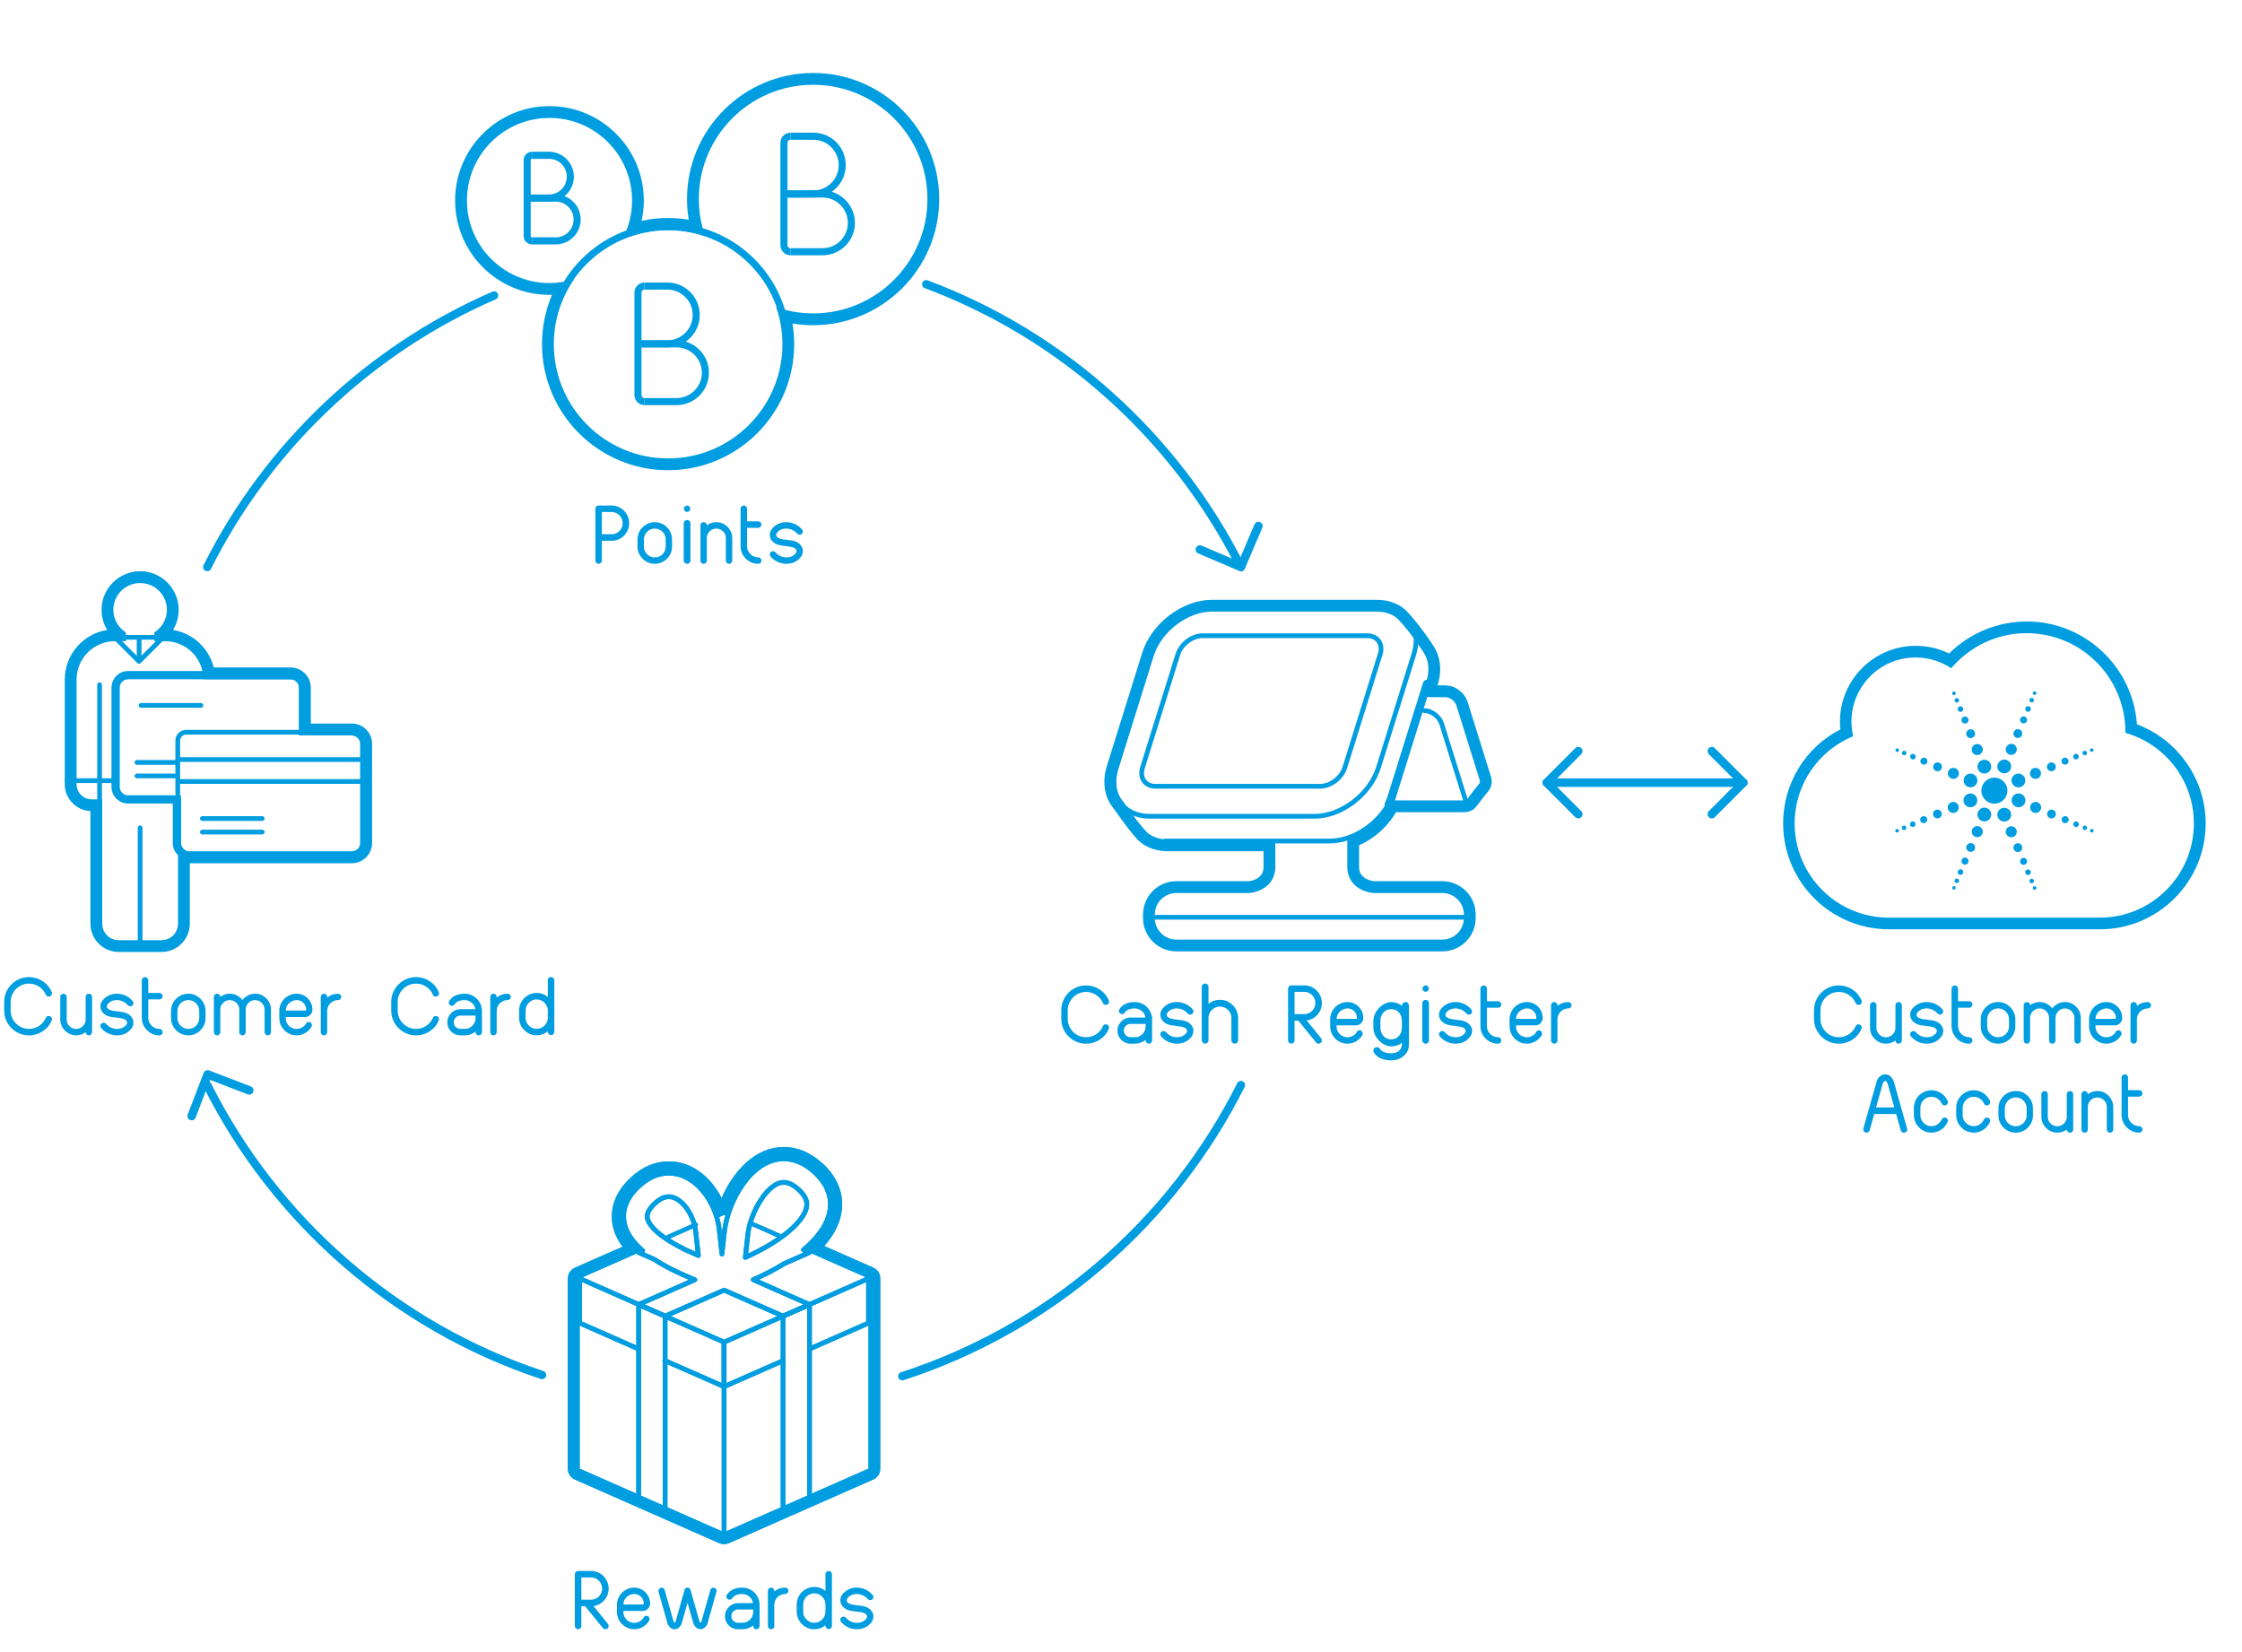<?xml version="1.0" encoding="UTF-8" standalone="no"?>
<!-- Generator: Adobe Illustrator 15.0.0, SVG Export Plug-In . SVG Version: 6.00 Build 0)  -->
<!DOCTYPE svg  PUBLIC '-//W3C//DTD SVG 1.1//EN'  'http://www.w3.org/Graphics/SVG/1.1/DTD/svg11.dtd'>
<svg xmlns="http://www.w3.org/2000/svg" xml:space="preserve" version="1.1" y="0px" x="0px" xmlns:xlink="http://www.w3.org/1999/xlink" viewBox="0 0 269.291 198.43" enable-background="new 0 0 269.291 198.43">
<style type="text/css">
@font-face {
	font-family: &apos;OktoPOSBook-Regular&apos;, sans-serif;
	src: url(&quot;fonts/OktoPOSBook-Regular.woff&quot;) format(&quot;woff&quot;);
}
text { font-family: &apos;OktoPOSBook-Regular&apos;, sans-serif; fill:#009de0; }
tspan { font-family: &apos;OktoPOSBook-Regular&apos;, sans-serif; fill:#009de0; }
</style>
<g id="Icons">
	<path stroke-linejoin="round" d="m59.346 35.49c-14.95 6.496-27.167 18.102-34.453 32.612" stroke="#009de0" stroke-linecap="round" stroke-miterlimit="10" fill="none"/>
	<path stroke-linejoin="round" d="m149.05 68.102c-7.823-15.578-21.33-27.811-37.802-33.963" stroke="#009de0" stroke-linecap="round" stroke-miterlimit="10" fill="none"/>
	<path stroke-linejoin="round" d="m108.38 165.29c17.77-5.757 32.397-18.488 40.671-34.963" stroke="#009de0" stroke-linecap="round" stroke-miterlimit="10" fill="none"/>
	<path stroke-linejoin="round" d="m24.893 130.33c8.203 16.334 22.651 28.988 40.215 34.814" stroke="#009de0" stroke-linecap="round" stroke-miterlimit="10" fill="none"/>
	<polyline stroke-linejoin="round" points="151.15 63.177 149.05 68.102 144.12 65.999" stroke="#009de0" stroke-linecap="round" stroke-miterlimit="10" stroke-width="1.02" fill="none"/>
	<polyline stroke-linejoin="round" points="23.024 134.04 24.936 129.04 29.937 130.96" stroke="#009de0" stroke-linecap="round" stroke-miterlimit="10" stroke-width="1.02" fill="none"/>
	<polyline stroke-linejoin="round" points="189.57 90.215 185.79 94 189.57 97.785" stroke="#009de0" stroke-linecap="round" stroke-miterlimit="10" stroke-width="1.02" fill="none"/>
	<polyline stroke-linejoin="round" points="205.61 97.785 209.39 94 205.61 90.215" stroke="#009de0" stroke-linecap="round" stroke-miterlimit="10" stroke-width="1.02" fill="none"/>
	<line stroke-linejoin="round" x1="185.79" y2="94" x2="209.39" stroke="#009de0" stroke-linecap="round" stroke-miterlimit="10" y1="94" stroke-width="1.02" fill="none"/>
	<path stroke-linejoin="round" d="m97.911 140.85c-1.191-1.11-2.461-1.673-3.772-1.673-3.94 0-6.712 5.139-7.12 8.691-0.115 1.002-0.218 1.941-0.304 2.745-0.09-0.851-0.202-1.878-0.328-2.979-0.372-3.237-2.793-6.732-6.055-6.732-1.268 0-2.476 0.521-3.591 1.55-1.852 1.707-1.978 3.358-1.757 4.443 0.233 1.15 0.979 2.259 2.215 3.322l-0.487 0.215 1.871 0.824c1.288 0.85 2.92 1.666 4.876 2.448l-6.746 2.974 3.171 1.398 7.087-3.123 7.087 3.123 3.171-1.398-6.757-2.979c1.279-0.557 2.547-1.205 3.719-1.929l3.038-1.339-0.719-0.317c1.614-1.352 2.795-2.876 3.132-4.512 0.247-1.2 0.148-3-1.731-4.75zm-19.248 3.68c0.574-0.53 1.137-0.799 1.669-0.799 1.441 0 2.984 2.012 3.238 4.221 0.12 1.041 0.227 2.02 0.313 2.839l-1.525-0.672c-3.063-1.494-4.409-2.873-4.597-3.794-0.039-0.2-0.163-0.81 0.902-1.8zm18.202 0.5c-0.38 1.844-3.343 4.214-7.344 5.992 0.087-0.818 0.194-1.796 0.313-2.833 0.28-2.44 2.32-6.181 4.304-6.181 0.571 0 1.19 0.308 1.84 0.913 0.994 0.93 0.982 1.65 0.887 2.11z" stroke="#009de0" stroke-linecap="round" stroke-miterlimit="10" stroke-width=".567" fill="none"/>
	<polyline stroke-linejoin="round" points="97.328 161.98 104.32 158.9 104.32 153.55 86.971 161.2 86.971 166.54 94.089 163.41" stroke="#009de0" stroke-linecap="round" stroke-miterlimit="10" stroke-width=".567" fill="none"/>
	<line stroke-linejoin="round" x1="86.971" y2="184.04" x2="86.971" stroke="#009de0" stroke-linecap="round" stroke-miterlimit="10" y1="166.54" stroke-width=".567" fill="none"/>
	<polygon stroke-linejoin="round" points="94.058 181.34 97.229 179.94 97.229 156.68 94.058 158.07" stroke="#009de0" stroke-linecap="round" stroke-miterlimit="10" stroke-width=".567" fill="none"/>
	<polyline stroke-linejoin="round" points="76.613 161.98 69.625 158.9 69.625 153.55 86.971 161.2 86.971 166.54 79.852 163.41" stroke="#009de0" stroke-linecap="round" stroke-miterlimit="10" stroke-width=".567" fill="none"/>
	<polygon stroke-linejoin="round" points="79.884 181.34 76.713 179.94 76.713 156.68 79.884 158.07" stroke="#009de0" stroke-linecap="round" stroke-miterlimit="10" stroke-width=".567" fill="none"/>
		<path d="m94.139 139.17c1.312 0 2.581 0.562 3.772 1.673 1.879 1.751 1.978 3.552 1.73 4.754-0.337 1.636-1.518 3.16-3.132 4.512l0.457 0.202 7.349 3.238v22.842l-17.345 7.644-17.346-7.644v-22.829l7.574-3.338c-1.236-1.063-1.981-2.172-2.215-3.322-0.221-1.085-0.095-2.736 1.757-4.443 1.115-1.028 2.323-1.55 3.591-1.55 2.811 0 4.993 2.597 5.782 5.386l0.855-0.377 0.419 0.185c0.943-3.28 3.426-6.93 6.747-6.93m0-1.41c-3.399 0-6.035 2.855-7.458 6.129-1.248-2.407-3.451-4.403-6.349-4.403-1.635 0-3.166 0.647-4.552 1.925-2.46 2.269-2.425 4.588-2.185 5.768 0.178 0.88 0.578 1.733 1.194 2.553l-5.737 2.528c-0.514 0.227-0.846 0.735-0.846 1.297v22.842c0 0.562 0.332 1.07 0.846 1.297l17.346 7.644c0.182 0.08 0.376 0.12 0.571 0.12s0.39-0.04 0.572-0.12l17.345-7.644c0.514-0.227 0.846-0.735 0.846-1.297v-22.859c0-0.562-0.332-1.07-0.846-1.297l-5.879-2.591c1.079-1.224 1.756-2.489 2.022-3.778 0.453-2.203-0.312-4.361-2.152-6.077-1.462-1.35-3.057-2.04-4.739-2.04z" fill="#009de0"/>
	<path stroke-linejoin="round" d="m93.648 148.45l-3.527-1.555m-6.537 0.2l-3.292 1.451" stroke="#009de0" stroke-linecap="round" stroke-miterlimit="10" stroke-width=".51" fill="none"/>
		<path d="m97.667 10.182c7.581 0 13.73 6.15 13.73 13.731 0 7.582-6.149 13.729-13.73 13.729-1.553 0-3.04-0.27-4.432-0.745 0.476 1.393 0.746 2.88 0.746 4.433 0 7.582-6.149 13.729-13.73 13.729-7.582 0-13.729-6.146-13.729-13.729 0-2.889 0.897-5.566 2.421-7.778-0.93 0.288-1.918 0.444-2.942 0.444-5.476 0-9.915-4.439-9.915-9.916 0-5.476 4.439-9.917 9.915-9.917s9.917 4.442 9.917 9.917c0 1.691-0.426 3.283-1.174 4.678 1.688-0.74 3.547-1.158 5.507-1.158 1.553 0 3.04 0.27 4.433 0.746-0.476-1.393-0.745-2.879-0.745-4.432-0.004-7.582 6.143-13.732 13.725-13.732m0-1.417c-8.352 0-15.146 6.795-15.146 15.148 0 0.829 0.07 1.656 0.208 2.477-0.821-0.139-1.649-0.208-2.479-0.208-1.078 0-2.141 0.113-3.183 0.338 0.177-0.799 0.267-1.619 0.267-2.44 0-6.25-5.084-11.335-11.334-11.335-6.249 0-11.333 5.085-11.333 11.335 0 6.249 5.084 11.333 11.333 11.333 0.103 0 0.206-0.001 0.309-0.004-0.793 1.861-1.205 3.867-1.205 5.921 0 8.352 6.794 15.146 15.146 15.146 8.353 0 15.147-6.794 15.147-15.146 0-0.829-0.069-1.657-0.209-2.479 0.821 0.139 1.648 0.208 2.478 0.208 8.353 0 15.147-6.794 15.147-15.146 0-8.353-6.79-15.148-15.143-15.148z" fill="#009de0"/>
	<path stroke-linejoin="round" d="m97.911 140.85c-1.191-1.11-2.461-1.673-3.772-1.673-3.94 0-6.712 5.139-7.12 8.691-0.115 1.002-0.218 1.941-0.304 2.745-0.09-0.851-0.202-1.878-0.328-2.979-0.372-3.237-2.793-6.732-6.055-6.732-1.268 0-2.476 0.521-3.591 1.55-1.852 1.707-1.978 3.358-1.757 4.443 0.233 1.15 0.979 2.259 2.215 3.322l-0.487 0.215 1.871 0.824c1.288 0.85 2.92 1.666 4.876 2.448l-6.746 2.974 3.171 1.398 7.087-3.123 7.087 3.123 3.171-1.398-6.757-2.979c1.279-0.557 2.547-1.205 3.719-1.929l3.038-1.339-0.719-0.317c1.614-1.352 2.795-2.876 3.132-4.512 0.247-1.2 0.148-3-1.731-4.75zm-19.248 3.68c0.574-0.53 1.137-0.799 1.669-0.799 1.441 0 2.984 2.012 3.238 4.221 0.12 1.041 0.227 2.02 0.313 2.839l-1.525-0.672c-3.063-1.494-4.409-2.873-4.597-3.794-0.039-0.2-0.163-0.81 0.902-1.8zm18.202 0.5c-0.38 1.844-3.343 4.214-7.344 5.992 0.087-0.818 0.194-1.796 0.313-2.833 0.28-2.44 2.32-6.181 4.304-6.181 0.571 0 1.19 0.308 1.84 0.913 0.994 0.93 0.982 1.65 0.887 2.11z" stroke="#009de0" stroke-linecap="round" stroke-miterlimit="10" stroke-width=".567" fill="none"/>
	<polyline stroke-linejoin="round" points="97.328 161.98 104.32 158.9 104.32 153.55 86.971 161.2 86.971 166.54 94.089 163.41" stroke="#009de0" stroke-linecap="round" stroke-miterlimit="10" stroke-width=".567" fill="none"/>
	<line stroke-linejoin="round" x1="86.971" y2="184.04" x2="86.971" stroke="#009de0" stroke-linecap="round" stroke-miterlimit="10" y1="166.54" stroke-width=".567" fill="none"/>
	<polygon stroke-linejoin="round" points="94.058 181.34 97.229 179.94 97.229 156.68 94.058 158.07" stroke="#009de0" stroke-linecap="round" stroke-miterlimit="10" stroke-width=".567" fill="none"/>
	<polyline stroke-linejoin="round" points="76.613 161.98 69.625 158.9 69.625 153.55 86.971 161.2 86.971 166.54 79.852 163.41" stroke="#009de0" stroke-linecap="round" stroke-miterlimit="10" stroke-width=".567" fill="none"/>
	<polygon stroke-linejoin="round" points="79.884 181.34 76.713 179.94 76.713 156.68 79.884 158.07" stroke="#009de0" stroke-linecap="round" stroke-miterlimit="10" stroke-width=".567" fill="none"/>
		<path d="m94.139 139.17c1.312 0 2.581 0.562 3.772 1.673 1.879 1.751 1.978 3.552 1.73 4.754-0.337 1.636-1.518 3.16-3.132 4.512l0.457 0.202 7.349 3.238v22.842l-17.345 7.644-17.346-7.644v-22.829l7.574-3.338c-1.236-1.063-1.981-2.172-2.215-3.322-0.221-1.085-0.095-2.736 1.757-4.443 1.115-1.028 2.323-1.55 3.591-1.55 2.811 0 4.993 2.597 5.782 5.386l0.855-0.377 0.419 0.185c0.943-3.28 3.426-6.93 6.747-6.93m0-1.41c-3.399 0-6.035 2.855-7.458 6.129-1.248-2.407-3.451-4.403-6.349-4.403-1.635 0-3.166 0.647-4.552 1.925-2.46 2.269-2.425 4.588-2.185 5.768 0.178 0.88 0.578 1.733 1.194 2.553l-5.737 2.528c-0.514 0.227-0.846 0.735-0.846 1.297v22.842c0 0.562 0.332 1.07 0.846 1.297l17.346 7.644c0.182 0.08 0.376 0.12 0.571 0.12s0.39-0.04 0.572-0.12l17.345-7.644c0.514-0.227 0.846-0.735 0.846-1.297v-22.859c0-0.562-0.332-1.07-0.846-1.297l-5.879-2.591c1.079-1.224 1.756-2.489 2.022-3.778 0.453-2.203-0.312-4.361-2.152-6.077-1.462-1.35-3.057-2.04-4.739-2.04z" fill="#009de0"/>
	<path stroke-linejoin="round" d="m93.648 148.45l-3.527-1.555m-6.537 0.2l-3.292 1.451" stroke="#009de0" stroke-linecap="round" stroke-miterlimit="10" stroke-width=".51" fill="none"/>
	<path stroke-linejoin="round" d="m165.77 78.611c0.393-1.248-0.303-2.259-1.553-2.259h-19.781c-1.248 0-2.576 1.011-2.965 2.259l-4.236 13.565c-0.393 1.248 0.305 2.26 1.553 2.26h19.781c1.248 0 2.578-1.012 2.965-2.26l4.23-13.565z" stroke="#009de0" stroke-linecap="round" stroke-miterlimit="10" stroke-width=".567" fill="none"/>
	<path stroke-linejoin="round" d="m178.39 93.438l-2.787-8.923c-0.256-0.821-1.133-1.486-1.949-1.486h-1.947l0.289-0.927c0.441-1.416 0.342-2.715-0.178-3.729-0.441-0.864-2.84-4.171-3.785-4.839-0.707-0.5-1.619-0.786-2.686-0.786h-19.781c-3.234 0-6.686 2.631-7.695 5.863l-4.236 13.565c-0.533 1.707-0.281 3.244 0.553 4.317 0.441 0.57 2.449 3.554 3.379 4.227 0.711 0.514 1.635 0.81 2.717 0.81h12.193v2.594c0 2.217-2.424 2.422-2.424 2.422l0.002 0.001h-8.76c-1.82 0-3.297 1.477-3.297 3.297v0.416c0 1.82 1.477 3.298 3.297 3.298h31.945c1.82 0 3.299-1.478 3.299-3.298v-0.416c0-1.82-1.479-3.297-3.299-3.297h-8.285v-0.001s-2.422-0.205-2.422-2.422v-3.074c1.969-0.749 3.748-2.315 4.727-4.209h8.609c0.412 0 0.732-0.166 0.918-0.435 0.184-0.27 1.236-1.612 1.428-1.831 0.098-0.114 0.17-0.252 0.211-0.404 0.06-0.218 0.05-0.468-0.03-0.733z" stroke="#009de0" stroke-linecap="round" stroke-miterlimit="10" stroke-width="1.417" fill="none"/>
	<path stroke-linejoin="round" d="m166.81 96.621c0.141-0.298 0.26-0.604 0.357-0.914l4.234-13.564" stroke="#009de0" stroke-linecap="round" stroke-miterlimit="10" fill="none"/>
	<path stroke-linejoin="round" d="m178.29 106.59" stroke="#009de0" stroke-linecap="round" stroke-miterlimit="10" stroke-width="1.049" fill="none"/>
	<line stroke-linejoin="round" x1="138.85" y2="110.17" x2="176.31" stroke="#009de0" stroke-linecap="round" stroke-miterlimit="10" y1="110.17" stroke-width=".567" fill="none"/>
	<path stroke-linejoin="round" d="m138.1 98.04c-3.234 0-5.043-2.63-4.033-5.864l4.236-13.565c1.01-3.232 4.461-5.863 7.695-5.863h19.781c3.232 0 5.043 2.631 4.033 5.863l-4.236 13.565c-1.01 3.234-4.463 5.864-7.695 5.864h-19.78z" stroke="#009de0" stroke-linecap="round" stroke-miterlimit="10" stroke-width=".567" fill="none"/>
	<path stroke-linejoin="round" d="m167.41 95.146c-0.242 0.776-0.627 1.521-1.113 2.198-1.543 2.148-4.125 3.667-6.582 3.667h-19.781" stroke="#009de0" stroke-linecap="round" stroke-miterlimit="10" stroke-width=".567" fill="none"/>
	<path stroke-linejoin="round" d="m171.06 85.346c0.885 0 1.83 0.718 2.107 1.605l3.014 9.646" stroke="#009de0" stroke-linecap="round" stroke-miterlimit="10" stroke-width=".567" fill="none"/>
	<path stroke-linejoin="round" d="m169.63 78.373" stroke="#009de0" stroke-linecap="round" stroke-miterlimit="10" stroke-width="1.049" fill="#009de0"/>
	<path stroke-linejoin="round" d="m94.496 41.487c0-7.871-6.386-14.255-14.256-14.255-7.872 0-14.251 6.384-14.251 14.255" stroke="#009de0" stroke-linecap="round" stroke-miterlimit="10" stroke-width=".85" fill="none"/>
		<path d="m34.901 81.587c0.56 0 1.014 0.453 1.014 1.014v5.728h6.347c0.56 0 1.014 0.453 1.014 1.013v11.906c0 0.56-0.454 1.014-1.014 1.014h-19.505c-0.56 0-1.013-0.454-1.013-1.014v-5.73h-6.348c-0.56 0-1.013-0.453-1.013-1.013v-11.906c0-0.561 0.453-1.014 1.013-1.014h19.505m0-0.992h-19.505c-1.105 0-2.005 0.9-2.005 2.006v11.906c0 1.105 0.899 2.005 2.005 2.005h5.355v4.735c0 1.106 0.899 2.006 2.005 2.006h19.505c1.106 0 2.006-0.899 2.006-2.006v-11.909c0-1.105-0.9-2.005-2.006-2.005h-5.354v-4.735c0-1.106-0.9-2.006-2.006-2.006z" fill="#009de0"/>
	<path stroke-linejoin="round" d="m41.869 87.94h-19.506c-0.559 0-1.013 0.453-1.013 1.013v6.391" stroke="#009de0" stroke-linecap="round" stroke-miterlimit="10" stroke-width=".567" fill="none"/>
	<line stroke-linejoin="round" x1="31.496" y2="99.936" x2="24.307" stroke="#009de0" stroke-linecap="round" stroke-miterlimit="10" y1="99.936" stroke-width=".567" fill="none"/>
	<line stroke-linejoin="round" x1="31.496" y2="98.31" x2="24.307" stroke="#009de0" stroke-linecap="round" stroke-miterlimit="10" y1="98.31" stroke-width=".567" fill="none"/>
	<line stroke-linejoin="round" x1="43.325" y2="91.226" x2="21.663" stroke="#009de0" stroke-linecap="round" stroke-miterlimit="10" y1="91.226" stroke-width=".567" fill="none"/>
	<line stroke-linejoin="round" x1="21.663" y2="93.859" x2="43.325" stroke="#009de0" stroke-linecap="round" stroke-miterlimit="10" y1="93.859" stroke-width=".567" fill="none"/>
	<line stroke-linejoin="round" x1="21.212" y2="93.195" x2="16.449" stroke="#009de0" stroke-linecap="round" stroke-miterlimit="10" y1="93.195" stroke-width=".567" fill="none"/>
	<line stroke-linejoin="round" x1="21.212" y2="91.568" x2="16.449" stroke="#009de0" stroke-linecap="round" stroke-miterlimit="10" y1="91.568" stroke-width=".567" fill="none"/>
	<line stroke-linejoin="round" x1="24.135" y2="84.716" x2="16.945" stroke="#009de0" stroke-linecap="round" stroke-miterlimit="10" y1="84.716" stroke-width=".567" fill="none"/>
	<path stroke-linejoin="round" d="m26.764 74.165" stroke="#009de0" stroke-linecap="round" stroke-miterlimit="10" stroke-width=".567" fill="none"/>
		<path d="m16.83 70.026c1.776 0 3.215 1.438 3.215 3.215 0 1.144-0.602 2.143-1.503 2.712v1.054h1.282c2.538 0 4.591 2.047 4.608 4.58h10.469c0.56 0 1.014 0.453 1.014 1.014v5.728h6.347c0.56 0 1.014 0.453 1.014 1.013v11.906c0 0.56-0.454 1.014-1.014 1.014h-19.505c-0.56 0-1.013-0.454-1.013-1.014v-5.242h-0.363v14.935c0 1.094-0.885 1.979-1.978 1.979h-5.146c-1.093 0-1.979-0.886-1.979-1.979v-14.935h-1.264c-1.005 0-1.816-0.812-1.816-1.815v-12.572c0-2.548 2.063-4.611 4.611-4.611h1.308v-1.054c-0.9-0.569-1.503-1.568-1.503-2.712 0-1.776 1.439-3.215 3.216-3.215m0-1.417c-2.555 0-4.633 2.078-4.633 4.632 0 0.872 0.243 1.704 0.684 2.42-2.885 0.448-5.1 2.949-5.1 5.957v12.571c0 1.731 1.368 3.149 3.08 3.229v13.521c0 1.873 1.523 3.396 3.396 3.396h5.146c1.872 0 3.395-1.523 3.395-3.396v-7.262h19.463c1.34 0 2.431-1.09 2.431-2.431v-11.909c0-1.34-1.091-2.43-2.431-2.43h-4.929v-4.31c0-1.34-1.091-2.431-2.431-2.431h-9.228c-0.578-2.323-2.509-4.122-4.897-4.504 0.443-0.716 0.687-1.55 0.687-2.424-0.001-2.555-2.079-4.633-4.633-4.633z" fill="#009de0"/>
	<line stroke-linejoin="round" x1="11.961" y2="82.244" x2="11.961" stroke="#009de0" stroke-linecap="round" stroke-miterlimit="10" y1="97.019" stroke-width=".567" fill="#009de0"/>
	<line stroke-linejoin="round" x1="16.83" y2="99.425" x2="16.83" stroke="#009de0" stroke-linecap="round" stroke-miterlimit="10" y1="113.83" stroke-width=".567" fill="#009de0"/>
	<line stroke-linejoin="round" x1="8.07" y2="93.758" x2="13.759" stroke="#009de0" stroke-linecap="round" stroke-miterlimit="10" y1="93.758" stroke-width=".567" fill="#009de0"/>
	<polyline stroke-linejoin="round" points="13.979 76.718 16.699 79.438 19.679 76.458" stroke="#009de0" stroke-linecap="round" stroke-miterlimit="10" stroke-width=".567" fill="none"/>
	<line stroke-linejoin="round" x1="16.71" y2="79.045" x2="16.71" stroke="#009de0" stroke-linecap="round" stroke-miterlimit="10" y1="76.861" stroke-width=".567" fill="none"/>
	<line stroke-linejoin="round" x1="20.252" y2="76.544" x2="15.08" stroke="#009de0" stroke-linecap="round" stroke-miterlimit="10" y1="76.544" stroke-width=".567" fill="none"/>
	<path stroke="#009de0" stroke-width=".85" stroke-miterlimit="10" d="m94.948 30.236h3.846c1.915 0 3.468-1.553 3.468-3.468 0-1.916-1.553-3.469-3.468-3.469h-4.631" fill="none"/>
	<path stroke="#009de0" stroke-width=".85" stroke-miterlimit="10" d="m94.163 23.299h3.528c1.915 0 3.468-1.553 3.468-3.469s-1.553-3.469-3.468-3.469h-2.743" fill="none"/>
	<path stroke="#009de0" stroke-width=".85" stroke-miterlimit="10" d="m94.948 30.236c-0.434 0-0.785-0.351-0.785-0.784v-12.306c0-0.433 0.352-0.784 0.785-0.784" fill="none"/>
	<path stroke="#009de0" stroke-width=".85" stroke-miterlimit="10" d="m77.412 48.234h3.846c1.915 0 3.468-1.553 3.468-3.468 0-1.916-1.553-3.469-3.468-3.469h-4.631" fill="none"/>
	<path stroke="#009de0" stroke-width=".85" stroke-miterlimit="10" d="m76.627 41.297h3.528c1.915 0 3.468-1.553 3.468-3.469s-1.553-3.469-3.468-3.469h-2.743" fill="none"/>
	<path stroke="#009de0" stroke-width=".85" stroke-miterlimit="10" d="m77.412 48.234c-0.434 0-0.785-0.351-0.785-0.784v-12.306c0-0.433 0.352-0.784 0.785-0.784" fill="none"/>
	<path stroke="#009de0" stroke-width=".85" stroke-miterlimit="10" d="m63.902 28.929h2.849c1.418 0 2.569-1.15 2.569-2.569s-1.15-2.569-2.569-2.569h-3.431" fill="none"/>
	<path stroke="#009de0" stroke-width=".85" stroke-miterlimit="10" d="m63.32 23.791h2.614c1.418 0 2.569-1.15 2.569-2.57 0-1.419-1.15-2.569-2.569-2.569h-2.032" fill="none"/>
	<path stroke="#009de0" stroke-width=".85" stroke-miterlimit="10" d="m63.902 28.929c-0.321 0-0.582-0.26-0.582-0.581v-9.116c0-0.32 0.261-0.581 0.582-0.581" fill="none"/>
		<path d="m243.42 76.048c6.551 0 11.863 5.308 11.863 11.863 0 0.036-0.007 0.068-0.007 0.103 4.75 1.345 8.234 5.701 8.234 10.883 0 6.252-5.067 11.319-11.317 11.319h-25.314c-6.252 0-11.319-5.067-11.319-11.319 0-4.732 2.906-8.782 7.031-10.473-0.133-0.563-0.208-1.147-0.208-1.753 0-4.256 3.449-7.704 7.703-7.704 1.583 0 3.051 0.477 4.273 1.293 2.2-2.577 5.44-4.216 9.08-4.216m0-1.4c-3.513 0-6.853 1.388-9.331 3.845-1.24-0.608-2.604-0.925-4.003-0.925-5.02 0-9.104 4.084-9.104 9.104 0 0.309 0.018 0.62 0.051 0.932-4.211 2.173-6.874 6.492-6.874 11.294 0 7.014 5.706 12.72 12.72 12.72h25.314c7.013 0 12.718-5.706 12.718-12.72 0-5.308-3.348-10.062-8.26-11.903-0.48-6.891-6.24-12.349-13.24-12.349z" fill="#009de0"/>
	<g fill="#009de0">
		<path d="m237.58 92.394c-0.177-0.425 0.025-0.909 0.449-1.081 0.421-0.174 0.906 0.025 1.078 0.447 0.176 0.423-0.025 0.906-0.447 1.083-0.42 0.172-0.91-0.028-1.08-0.449z"/>
		<path d="m236.88 90.278c-0.142-0.339 0.02-0.726 0.358-0.866 0.338-0.142 0.725 0.02 0.866 0.359 0.14 0.337-0.021 0.726-0.361 0.863-0.35 0.142-0.73-0.019-0.87-0.356z"/>
		<path d="m236.21 88.325c-0.111-0.271 0.015-0.582 0.286-0.692 0.272-0.112 0.582 0.017 0.695 0.288 0.109 0.271-0.02 0.578-0.287 0.689-0.27 0.115-0.59-0.014-0.7-0.285z"/>
		<path d="m235.63 86.643c-0.091-0.217 0.015-0.466 0.229-0.554 0.215-0.09 0.464 0.013 0.553 0.23 0.088 0.212-0.011 0.464-0.229 0.554-0.21 0.088-0.46-0.011-0.55-0.23z"/>
		<path d="m235.16 85.296c-0.07-0.176 0.011-0.374 0.183-0.442 0.175-0.073 0.372 0.009 0.445 0.181 0.073 0.176-0.011 0.376-0.183 0.444-0.16 0.073-0.36-0.011-0.44-0.183z"/>
		<path d="m234.79 84.218c-0.059-0.135 0.006-0.294 0.146-0.354 0.138-0.056 0.299 0.008 0.357 0.148 0.054 0.136-0.011 0.296-0.148 0.354-0.14 0.056-0.3-0.011-0.36-0.148z"/>
		<path d="m234.49 83.356c-0.043-0.109 0.007-0.238 0.12-0.281 0.109-0.049 0.236 0.006 0.281 0.114 0.048 0.112-0.006 0.239-0.118 0.286-0.1 0.046-0.23-0.009-0.28-0.119z"/>
		<path d="m239.97 98.166c0.176 0.421 0.659 0.619 1.083 0.447 0.423-0.176 0.623-0.66 0.446-1.083-0.172-0.421-0.659-0.623-1.08-0.449-0.43 0.174-0.63 0.662-0.45 1.085z"/>
		<path d="m240.97 100.15c0.14 0.342 0.526 0.503 0.865 0.358 0.337-0.137 0.496-0.523 0.356-0.863-0.14-0.335-0.526-0.498-0.863-0.358-0.35 0.139-0.51 0.527-0.37 0.861z"/>
		<path d="m241.88 102.01c0.111 0.271 0.423 0.397 0.694 0.285 0.269-0.113 0.397-0.423 0.285-0.689-0.113-0.272-0.423-0.401-0.693-0.288-0.27 0.11-0.4 0.41-0.29 0.69z"/>
		<path d="m242.66 103.61c0.086 0.215 0.337 0.318 0.552 0.229 0.217-0.091 0.32-0.338 0.232-0.555-0.093-0.217-0.34-0.317-0.555-0.228-0.21 0.09-0.31 0.34-0.22 0.56z"/>
		<path d="m243.28 104.89c0.068 0.172 0.269 0.256 0.442 0.183 0.172-0.07 0.253-0.271 0.183-0.44-0.073-0.174-0.269-0.255-0.442-0.183-0.17 0.07-0.25 0.26-0.18 0.44z"/>
		<path d="m243.78 105.91c0.058 0.138 0.217 0.204 0.354 0.148 0.14-0.059 0.204-0.22 0.146-0.354-0.056-0.138-0.215-0.204-0.352-0.148-0.14 0.06-0.21 0.22-0.15 0.35z"/>
		<path d="m244.18 106.73c0.047 0.111 0.174 0.161 0.283 0.118 0.111-0.05 0.163-0.174 0.12-0.283-0.047-0.109-0.174-0.164-0.283-0.118-0.12 0.05-0.17 0.17-0.12 0.28z"/>
		<path d="m239.97 91.743c0.176-0.421 0.659-0.623 1.083-0.451 0.423 0.176 0.623 0.662 0.446 1.084-0.172 0.421-0.659 0.623-1.08 0.447-0.43-0.176-0.63-0.657-0.45-1.08z"/>
		<path d="m240.97 89.751c0.14-0.335 0.526-0.496 0.865-0.359 0.337 0.144 0.496 0.529 0.356 0.866-0.142 0.34-0.526 0.501-0.863 0.361-0.35-0.141-0.51-0.526-0.37-0.868z"/>
		<path d="m241.88 87.902c0.111-0.269 0.423-0.399 0.694-0.286 0.269 0.112 0.397 0.421 0.285 0.692-0.113 0.271-0.423 0.397-0.693 0.288-0.27-0.112-0.4-0.426-0.29-0.694z"/>
		<path d="m242.66 86.301c0.086-0.219 0.337-0.32 0.552-0.228 0.217 0.086 0.32 0.333 0.232 0.552-0.093 0.215-0.342 0.318-0.557 0.228-0.21-0.087-0.31-0.337-0.22-0.552z"/>
		<path d="m243.28 85.019c0.068-0.174 0.269-0.253 0.442-0.185 0.169 0.073 0.253 0.271 0.183 0.443-0.073 0.176-0.269 0.258-0.445 0.185-0.17-0.071-0.25-0.271-0.18-0.443z"/>
		<path d="m243.78 83.992c0.056-0.138 0.215-0.204 0.354-0.146 0.14 0.058 0.204 0.215 0.146 0.356-0.056 0.137-0.215 0.204-0.352 0.144-0.14-0.055-0.21-0.214-0.15-0.354z"/>
		<path d="m244.18 83.174c0.047-0.112 0.172-0.166 0.283-0.118 0.111 0.045 0.163 0.176 0.12 0.283-0.047 0.11-0.174 0.161-0.283 0.116-0.12-0.045-0.17-0.172-0.12-0.281z"/>
		<path d="m237.58 97.515c-0.177 0.419 0.025 0.902 0.449 1.081 0.421 0.174 0.906-0.025 1.078-0.451 0.176-0.418-0.025-0.902-0.447-1.078-0.42-0.177-0.91 0.023-1.08 0.448z"/>
		<path d="m236.88 99.632c-0.142 0.337 0.02 0.722 0.358 0.863 0.338 0.138 0.727-0.02 0.866-0.358 0.14-0.338-0.021-0.725-0.359-0.866-0.35-0.141-0.73 0.018-0.87 0.358z"/>
		<path d="m236.21 101.58c-0.111 0.269 0.015 0.58 0.288 0.692 0.271 0.113 0.58-0.018 0.693-0.286 0.109-0.271-0.02-0.58-0.287-0.691-0.26-0.11-0.58 0.02-0.69 0.29z"/>
		<path d="m235.63 103.26c-0.091 0.218 0.015 0.467 0.229 0.555s0.464-0.011 0.553-0.229c0.09-0.218-0.011-0.462-0.229-0.551-0.21-0.1-0.46 0.01-0.55 0.22z"/>
		<path d="m235.16 104.61c-0.068 0.174 0.011 0.371 0.183 0.444 0.175 0.071 0.374-0.011 0.445-0.185 0.073-0.174-0.009-0.372-0.183-0.445-0.16-0.07-0.36 0.02-0.44 0.19z"/>
		<path d="m234.79 105.69c-0.056 0.136 0.006 0.295 0.146 0.351 0.138 0.06 0.299-0.009 0.357-0.145 0.054-0.142-0.011-0.298-0.148-0.354-0.14-0.07-0.3 0-0.36 0.14z"/>
		<path d="m234.49 106.55c-0.045 0.111 0.007 0.238 0.118 0.283 0.109 0.046 0.236-0.006 0.281-0.118 0.048-0.111-0.006-0.236-0.118-0.285-0.1-0.03-0.23 0.02-0.28 0.13z"/>
		<path d="m242.12 92.972c0.421-0.174 0.904 0.028 1.081 0.449 0.174 0.423-0.026 0.906-0.447 1.081-0.423 0.174-0.908-0.026-1.083-0.449-0.18-0.422 0.02-0.907 0.45-1.081z"/>
		<path d="m244.23 92.276c0.339-0.142 0.729 0.019 0.868 0.356 0.137 0.339-0.021 0.726-0.359 0.864-0.337 0.144-0.726-0.02-0.868-0.357-0.13-0.337 0.03-0.723 0.36-0.863z"/>
		<path d="m246.19 91.61c0.271-0.11 0.579 0.017 0.693 0.286 0.111 0.271-0.02 0.582-0.286 0.694-0.271 0.112-0.582-0.017-0.693-0.286-0.11-0.271 0.02-0.582 0.29-0.694z"/>
		<path d="m247.87 91.03c0.219-0.092 0.466 0.011 0.557 0.228 0.088 0.215-0.016 0.464-0.229 0.552-0.219 0.088-0.466-0.011-0.556-0.228s0.01-0.466 0.23-0.552z"/>
		<path d="m249.22 90.562c0.172-0.071 0.37 0.013 0.443 0.185 0.072 0.17-0.011 0.37-0.186 0.442-0.172 0.073-0.371-0.011-0.442-0.185-0.07-0.174 0.01-0.372 0.19-0.442z"/>
		<path d="m250.3 90.19c0.135-0.058 0.296 0.006 0.352 0.146 0.059 0.137-0.006 0.296-0.146 0.352-0.14 0.058-0.299-0.006-0.354-0.146-0.06-0.137 0-0.298 0.15-0.352z"/>
		<path d="m251.16 89.891c0.109-0.047 0.234 0.006 0.283 0.118 0.043 0.109-0.006 0.234-0.118 0.284-0.111 0.043-0.238-0.009-0.283-0.118-0.05-0.112 0-0.238 0.12-0.284z"/>
		<path d="m236.35 95.363c-0.423 0.176-0.623 0.66-0.446 1.081 0.174 0.425 0.657 0.625 1.08 0.447 0.424-0.174 0.623-0.657 0.449-1.079-0.18-0.426-0.66-0.623-1.08-0.449z"/>
		<path d="m234.35 96.364c-0.337 0.142-0.496 0.528-0.356 0.868 0.14 0.337 0.528 0.498 0.863 0.361 0.34-0.144 0.499-0.529 0.359-0.87-0.13-0.335-0.52-0.496-0.86-0.359z"/>
		<path d="m232.5 97.277c-0.271 0.112-0.397 0.423-0.285 0.689 0.111 0.273 0.421 0.402 0.693 0.29 0.269-0.116 0.396-0.423 0.286-0.694-0.12-0.27-0.42-0.399-0.7-0.285z"/>
		<path d="m230.9 98.055c-0.217 0.088-0.32 0.339-0.228 0.554 0.088 0.212 0.333 0.318 0.552 0.23 0.215-0.09 0.318-0.34 0.229-0.555-0.08-0.215-0.33-0.32-0.55-0.229z"/>
		<path d="m229.62 98.678c-0.174 0.071-0.256 0.271-0.183 0.444 0.071 0.17 0.269 0.254 0.44 0.181 0.176-0.07 0.256-0.269 0.185-0.442-0.07-0.173-0.27-0.255-0.44-0.183z"/>
		<path d="m228.6 99.174c-0.14 0.059-0.204 0.215-0.146 0.356 0.056 0.136 0.213 0.204 0.354 0.145 0.138-0.054 0.202-0.215 0.144-0.351-0.05-0.141-0.2-0.206-0.34-0.15z"/>
		<path d="m227.78 99.573c-0.111 0.048-0.165 0.172-0.118 0.284 0.046 0.111 0.175 0.163 0.284 0.116 0.111-0.043 0.163-0.17 0.115-0.284-0.04-0.109-0.17-0.159-0.28-0.116z"/>
		<path d="m242.77 95.361c0.421 0.178 0.621 0.662 0.446 1.083-0.174 0.425-0.659 0.623-1.08 0.447-0.424-0.174-0.623-0.657-0.449-1.079 0.17-0.426 0.65-0.623 1.08-0.451z"/>
		<path d="m244.76 96.364c0.337 0.142 0.498 0.528 0.356 0.868-0.138 0.337-0.524 0.498-0.863 0.361-0.338-0.144-0.501-0.529-0.361-0.87 0.13-0.335 0.52-0.496 0.86-0.359z"/>
		<path d="m246.61 97.277c0.271 0.112 0.397 0.421 0.285 0.689-0.109 0.271-0.421 0.402-0.689 0.29-0.272-0.116-0.399-0.423-0.287-0.694 0.11-0.27 0.42-0.399 0.69-0.285z"/>
		<path d="m248.21 98.052c0.215 0.09 0.318 0.342 0.229 0.557-0.092 0.212-0.339 0.318-0.554 0.23-0.215-0.09-0.318-0.34-0.23-0.555 0.09-0.215 0.34-0.32 0.55-0.232z"/>
		<path d="m249.49 98.678c0.174 0.071 0.256 0.269 0.185 0.444-0.07 0.17-0.269 0.254-0.442 0.181-0.174-0.07-0.256-0.271-0.183-0.442 0.06-0.173 0.26-0.255 0.43-0.183z"/>
		<path d="m250.52 99.174c0.138 0.059 0.202 0.215 0.146 0.356-0.058 0.136-0.215 0.204-0.354 0.145-0.14-0.056-0.204-0.215-0.146-0.351 0.05-0.141 0.21-0.206 0.35-0.15z"/>
		<path d="m251.34 99.573c0.107 0.048 0.159 0.172 0.114 0.284-0.046 0.111-0.175 0.163-0.284 0.116-0.109-0.043-0.163-0.17-0.113-0.284 0.04-0.109 0.17-0.161 0.28-0.116z"/>
		<path d="m237 92.972c-0.423-0.174-0.906 0.028-1.081 0.449-0.176 0.423 0.026 0.906 0.447 1.081 0.423 0.174 0.904-0.026 1.08-0.449 0.17-0.422-0.03-0.907-0.45-1.081z"/>
		<path d="m234.88 92.278c-0.337-0.144-0.724 0.017-0.866 0.354-0.137 0.339 0.021 0.726 0.359 0.864 0.339 0.144 0.726-0.018 0.867-0.357 0.14-0.337-0.02-0.723-0.36-0.861z"/>
		<path d="m232.93 91.61c-0.269-0.11-0.577 0.017-0.693 0.286-0.111 0.271 0.02 0.582 0.29 0.694 0.269 0.112 0.578-0.017 0.689-0.286 0.11-0.271-0.02-0.582-0.29-0.694z"/>
		<path d="m231.25 91.03c-0.217-0.092-0.466 0.011-0.557 0.228-0.088 0.215 0.013 0.464 0.23 0.552 0.219 0.092 0.466-0.011 0.554-0.228 0.09-0.217-0.01-0.466-0.22-0.552z"/>
		<path d="m229.9 90.562c-0.174-0.071-0.372 0.013-0.445 0.185-0.068 0.17 0.014 0.37 0.186 0.442 0.174 0.073 0.371-0.011 0.44-0.185 0.06-0.174-0.02-0.372-0.19-0.442z"/>
		<path d="m228.82 90.19c-0.14-0.058-0.301 0.006-0.357 0.146-0.058 0.137 0.009 0.296 0.146 0.356 0.138 0.054 0.299-0.011 0.356-0.148 0.05-0.139-0.01-0.3-0.15-0.354z"/>
		<path d="m227.96 89.891c-0.111-0.045-0.24 0.006-0.283 0.118-0.047 0.109 0.007 0.234 0.116 0.284 0.111 0.045 0.236-0.009 0.283-0.118 0.04-0.112-0.01-0.238-0.12-0.284z"/>
		<path d="m237.99 95.082c-0.068-0.859 0.576-1.614 1.439-1.68 0.857-0.069 1.611 0.574 1.681 1.437 0.068 0.862-0.576 1.614-1.438 1.68-0.86 0.07-1.61-0.574-1.68-1.437z"/>
	</g>
</g>
<g id="OktoPOS_Book_en" fill="#009de0">
		<path d="m133.15 123.19c0.041 0.062 0.061 0.135 0.061 0.215 0 0.053-0.01 0.105-0.03 0.16-0.233 0.547-0.599 0.98-1.095 1.305-0.497 0.324-1.042 0.484-1.635 0.484-0.541 0-1.039-0.133-1.496-0.4-0.456-0.266-0.818-0.627-1.084-1.084-0.268-0.457-0.4-0.955-0.4-1.496v-1.039c0-0.539 0.133-1.039 0.4-1.494 0.266-0.457 0.628-0.818 1.084-1.086 0.457-0.266 0.955-0.4 1.496-0.4 0.593 0 1.138 0.162 1.635 0.486 0.496 0.322 0.861 0.758 1.095 1.305 0.021 0.047 0.03 0.1 0.03 0.16 0 0.08-0.02 0.15-0.061 0.215-0.039 0.062-0.096 0.111-0.17 0.145-0.047 0.02-0.1 0.029-0.16 0.029-0.073 0-0.143-0.021-0.209-0.064-0.067-0.043-0.114-0.102-0.141-0.176-0.174-0.398-0.443-0.719-0.811-0.959-0.366-0.24-0.77-0.359-1.209-0.359-0.395 0-0.76 0.098-1.101 0.295-0.34 0.195-0.608 0.465-0.805 0.805s-0.296 0.707-0.296 1.1v1.039c0 0.395 0.1 0.762 0.296 1.102s0.465 0.607 0.805 0.805c0.341 0.197 0.706 0.295 1.101 0.295 0.439 0 0.843-0.121 1.209-0.359 0.367-0.24 0.637-0.561 0.811-0.961 0.026-0.072 0.072-0.131 0.135-0.17s0.135-0.061 0.215-0.061c0.054 0 0.107 0.01 0.16 0.031 0.08 0.04 0.14 0.08 0.17 0.15z"/>
		<path d="m138.38 122.26v2.711c0 0.105-0.039 0.195-0.115 0.27-0.077 0.074-0.169 0.109-0.275 0.109-0.107 0-0.197-0.035-0.27-0.109-0.074-0.074-0.11-0.164-0.11-0.27v-0.08c-0.38 0.307-0.817 0.459-1.31 0.459h-0.511c-0.28 0-0.542-0.07-0.784-0.209-0.244-0.141-0.436-0.33-0.576-0.57s-0.209-0.504-0.209-0.791c0-0.279 0.071-0.539 0.215-0.779 0.143-0.24 0.334-0.432 0.574-0.574 0.24-0.145 0.5-0.215 0.78-0.215h1.8c-0.053-0.314-0.201-0.574-0.445-0.781-0.242-0.207-0.524-0.311-0.844-0.311-0.58 0-0.98 0.168-1.201 0.5-0.086 0.121-0.193 0.182-0.319 0.182-0.067 0-0.14-0.023-0.22-0.07-0.113-0.08-0.17-0.188-0.17-0.32 0-0.074 0.023-0.143 0.07-0.211 0.373-0.566 0.986-0.85 1.84-0.85 0.346 0 0.668 0.078 0.965 0.236 0.297 0.156 0.541 0.371 0.734 0.645s0.313 0.576 0.36 0.91c0.04 0.03 0.05 0.07 0.05 0.11zm-1.43 2.14c0.203-0.115 0.363-0.273 0.48-0.475 0.116-0.199 0.175-0.42 0.175-0.66v-0.289h-1.82c-0.22 0-0.408 0.078-0.565 0.234-0.156 0.156-0.234 0.346-0.234 0.564 0 0.221 0.078 0.41 0.234 0.566 0.157 0.156 0.346 0.234 0.565 0.234h0.511c0.24 0.02 0.46-0.04 0.66-0.16z"/>
		<path d="m143.34 123.82c0 0.254-0.076 0.486-0.229 0.699-0.215 0.273-0.467 0.48-0.76 0.621-0.295 0.139-0.625 0.209-0.99 0.209-0.367 0-0.716-0.076-1.046-0.23-0.329-0.152-0.614-0.369-0.854-0.648-0.061-0.074-0.09-0.156-0.09-0.25 0-0.113 0.043-0.211 0.129-0.291 0.08-0.061 0.167-0.09 0.261-0.09 0.113 0 0.21 0.043 0.29 0.131 0.166 0.193 0.363 0.344 0.59 0.449 0.227 0.107 0.467 0.16 0.721 0.16 0.492 0 0.873-0.174 1.139-0.52 0.055-0.074 0.08-0.15 0.08-0.23 0-0.119-0.057-0.227-0.17-0.32s-0.27-0.156-0.469-0.189c-0.014 0-0.023-0.004-0.031-0.01h-0.02c-0.014 0-0.023-0.004-0.029-0.01l-1.15-0.15c-0.021 0-0.051-0.008-0.09-0.02-0.348-0.074-0.612-0.191-0.795-0.352-0.184-0.16-0.309-0.326-0.375-0.5-0.055-0.139-0.08-0.275-0.08-0.41 0-0.26 0.08-0.488 0.24-0.689 0.206-0.266 0.457-0.471 0.754-0.615 0.297-0.143 0.625-0.215 0.986-0.215 0.365 0 0.715 0.078 1.045 0.23 0.33 0.154 0.613 0.369 0.854 0.65 0.061 0.066 0.09 0.15 0.09 0.25 0 0.113-0.043 0.209-0.129 0.289-0.066 0.061-0.15 0.09-0.25 0.09-0.113 0-0.211-0.043-0.291-0.129-0.166-0.193-0.365-0.344-0.594-0.451-0.23-0.105-0.473-0.16-0.725-0.16-0.488 0-0.864 0.174-1.131 0.521-0.054 0.072-0.08 0.152-0.08 0.24 0 0.025 0.006 0.066 0.02 0.119 0.041 0.094 0.117 0.174 0.23 0.24s0.256 0.117 0.43 0.15c0.014 0 0.023 0.002 0.03 0.01l1.159 0.15c0.021 0 0.051 0.006 0.092 0.02 0.578 0.119 0.969 0.402 1.17 0.85 0.06 0.13 0.08 0.26 0.08 0.41z"/>
		<path d="m147.62 120.38c0.336 0.197 0.603 0.463 0.8 0.795 0.196 0.334 0.295 0.697 0.295 1.09v2.68c0 0.107-0.038 0.201-0.115 0.281-0.076 0.08-0.172 0.119-0.285 0.119s-0.21-0.037-0.29-0.115c-0.08-0.076-0.12-0.17-0.12-0.285v-2.68c0-0.246-0.062-0.475-0.185-0.684-0.123-0.211-0.292-0.377-0.505-0.5-0.214-0.125-0.443-0.186-0.69-0.186-0.246 0-0.475 0.061-0.685 0.186-0.21 0.123-0.377 0.289-0.5 0.5-0.124 0.209-0.186 0.438-0.186 0.684v2.68c0 0.115-0.04 0.209-0.119 0.285-0.08 0.078-0.177 0.115-0.29 0.115-0.107 0-0.2-0.039-0.28-0.119s-0.12-0.174-0.12-0.281v-6.42c0-0.113 0.04-0.207 0.12-0.285 0.08-0.076 0.173-0.113 0.28-0.113 0.113 0 0.21 0.037 0.29 0.113 0.079 0.078 0.119 0.172 0.119 0.285v2.051c0.187-0.16 0.397-0.281 0.631-0.365 0.232-0.084 0.479-0.125 0.739-0.125 0.4-0.01 0.76 0.09 1.1 0.28z"/>
		<path d="m158.77 124.96c0 0.133-0.046 0.232-0.14 0.299-0.066 0.061-0.15 0.09-0.25 0.09-0.12 0-0.22-0.047-0.3-0.139l-2.13-2.621h-0.46v2.371c0 0.105-0.039 0.197-0.115 0.273-0.077 0.078-0.169 0.115-0.275 0.115s-0.198-0.037-0.274-0.115c-0.077-0.076-0.115-0.168-0.115-0.273v-6.221c0-0.107 0.038-0.199 0.115-0.275 0.076-0.076 0.168-0.115 0.274-0.115h1.561c0.38 0 0.731 0.096 1.055 0.285s0.58 0.447 0.771 0.77c0.189 0.324 0.284 0.68 0.284 1.066 0 0.354-0.079 0.682-0.239 0.984s-0.38 0.553-0.66 0.75-0.587 0.318-0.92 0.365l1.74 2.141c0.06 0.07 0.08 0.15 0.08 0.26zm-3.28-3.16h1.17c0.24 0 0.461-0.061 0.665-0.182 0.203-0.119 0.365-0.281 0.484-0.484 0.12-0.203 0.181-0.424 0.181-0.664s-0.061-0.465-0.181-0.67c-0.119-0.207-0.281-0.371-0.484-0.49-0.204-0.121-0.425-0.18-0.665-0.18h-1.17v2.66z"/>
		<path d="m163.69 124.12c0 0.074-0.017 0.137-0.05 0.191-0.187 0.32-0.44 0.572-0.76 0.76-0.32 0.186-0.664 0.279-1.03 0.279-0.38 0-0.729-0.094-1.045-0.279-0.316-0.188-0.568-0.439-0.755-0.756s-0.28-0.664-0.28-1.045v-1.01c0-0.033 0.007-0.076 0.02-0.129 0.047-0.334 0.167-0.637 0.36-0.906s0.438-0.482 0.735-0.639c0.296-0.158 0.618-0.236 0.965-0.236s0.665 0.088 0.955 0.26c0.29 0.174 0.52 0.406 0.689 0.695 0.17 0.291 0.256 0.609 0.256 0.955 0 0.246-0.087 0.457-0.261 0.631-0.173 0.174-0.383 0.26-0.63 0.26h-2.32v0.119c0 0.24 0.059 0.461 0.176 0.66 0.116 0.201 0.276 0.359 0.479 0.475 0.203 0.117 0.422 0.176 0.655 0.176s0.451-0.059 0.655-0.176c0.203-0.115 0.361-0.273 0.475-0.475 0.066-0.127 0.177-0.189 0.33-0.189 0.08 0 0.144 0.016 0.19 0.051 0.11 0.1 0.17 0.21 0.17 0.36zm-2.75-2.64c-0.253 0.244-0.387 0.543-0.4 0.896h2.32c0.033 0 0.063-0.012 0.09-0.035s0.04-0.053 0.04-0.086c0-0.312-0.111-0.582-0.335-0.805s-0.491-0.336-0.805-0.336c-0.36 0.02-0.66 0.14-0.92 0.38z"/>
		<path d="m169.11 120.48c0.083 0.084 0.125 0.182 0.125 0.295v4.67c0 0.387-0.099 0.725-0.296 1.01-0.196 0.287-0.458 0.51-0.784 0.666-0.327 0.156-0.681 0.234-1.061 0.234-0.366 0-0.741-0.062-1.125-0.189-0.383-0.127-0.698-0.373-0.945-0.74-0.046-0.066-0.069-0.143-0.069-0.23 0-0.072 0.017-0.141 0.05-0.205 0.033-0.062 0.08-0.115 0.14-0.154 0.067-0.047 0.146-0.07 0.24-0.07 0.153 0 0.271 0.064 0.351 0.189 0.239 0.367 0.692 0.551 1.359 0.551 0.367 0 0.674-0.096 0.92-0.289 0.247-0.193 0.37-0.451 0.37-0.771v-0.199c-0.373 0.287-0.804 0.43-1.29 0.43-0.32 0-0.646-0.105-0.979-0.314-0.334-0.211-0.61-0.49-0.83-0.84-0.221-0.35-0.33-0.729-0.33-1.135v-0.74c0-0.4 0.109-0.777 0.33-1.131 0.22-0.354 0.496-0.635 0.83-0.844 0.333-0.211 0.659-0.316 0.979-0.316 0.493 0 0.924 0.146 1.29 0.441v-0.021c0-0.113 0.042-0.211 0.125-0.295 0.083-0.082 0.186-0.125 0.305-0.125 0.11-0.03 0.2 0.01 0.29 0.1zm-1.08 3.94c0.236-0.277 0.354-0.623 0.354-1.035v-0.74c0-0.414-0.116-0.758-0.35-1.031s-0.547-0.41-0.94-0.41c-0.387 0-0.698 0.139-0.935 0.416s-0.355 0.619-0.355 1.025v0.74c0 0.412 0.118 0.758 0.355 1.035 0.236 0.275 0.548 0.414 0.935 0.414s0.69-0.14 0.93-0.41z"/>
		<path d="m171.23 125.35c-0.106 0-0.2-0.039-0.28-0.119-0.079-0.08-0.119-0.174-0.119-0.281v-4.459c0-0.113 0.04-0.209 0.119-0.285 0.08-0.076 0.174-0.115 0.28-0.115 0.113 0 0.21 0.039 0.29 0.115s0.12 0.172 0.12 0.285v4.459c0 0.115-0.04 0.209-0.12 0.285-0.08 0.09-0.17 0.13-0.29 0.13zm0.39-6.61c0 0.107-0.037 0.197-0.11 0.27-0.073 0.074-0.163 0.109-0.271 0.109-0.106 0-0.196-0.035-0.27-0.109-0.073-0.072-0.11-0.162-0.11-0.27s0.037-0.199 0.11-0.275 0.163-0.115 0.27-0.115c0.107 0 0.197 0.039 0.271 0.115s0.11 0.17 0.11 0.28z"/>
		<path d="m176.81 123.82c0 0.254-0.076 0.486-0.229 0.699-0.214 0.273-0.467 0.48-0.76 0.621-0.294 0.139-0.624 0.209-0.99 0.209-0.367 0-0.715-0.076-1.045-0.23-0.33-0.152-0.615-0.369-0.855-0.648-0.06-0.074-0.09-0.156-0.09-0.25 0-0.113 0.043-0.211 0.13-0.291 0.08-0.061 0.167-0.09 0.26-0.09 0.113 0 0.21 0.043 0.29 0.131 0.167 0.193 0.363 0.344 0.59 0.449 0.227 0.107 0.467 0.16 0.721 0.16 0.493 0 0.873-0.174 1.14-0.52 0.054-0.074 0.08-0.15 0.08-0.23 0-0.119-0.057-0.227-0.17-0.32s-0.271-0.156-0.47-0.189c-0.014 0-0.023-0.004-0.03-0.01h-0.021c-0.013 0-0.023-0.004-0.029-0.01l-1.15-0.15c-0.02 0-0.05-0.008-0.09-0.02-0.347-0.074-0.611-0.191-0.795-0.352s-0.309-0.326-0.375-0.5c-0.054-0.139-0.08-0.275-0.08-0.41 0-0.26 0.08-0.488 0.24-0.689 0.206-0.266 0.458-0.471 0.755-0.615 0.297-0.143 0.625-0.215 0.985-0.215 0.366 0 0.715 0.078 1.045 0.23 0.33 0.154 0.614 0.369 0.854 0.65 0.061 0.066 0.09 0.15 0.09 0.25 0 0.113-0.043 0.209-0.13 0.289-0.066 0.061-0.149 0.09-0.25 0.09-0.113 0-0.21-0.043-0.29-0.129-0.167-0.193-0.365-0.344-0.595-0.451-0.23-0.105-0.472-0.16-0.725-0.16-0.487 0-0.864 0.174-1.131 0.521-0.053 0.072-0.08 0.152-0.08 0.24 0 0.025 0.007 0.066 0.021 0.119 0.04 0.094 0.116 0.174 0.229 0.24s0.257 0.117 0.431 0.15c0.013 0 0.023 0.002 0.03 0.01l1.159 0.15c0.021 0 0.051 0.006 0.091 0.02 0.579 0.119 0.97 0.402 1.17 0.85 0.07 0.13 0.09 0.26 0.09 0.41z"/>
		<path d="m180.21 124.69c0.077 0.076 0.115 0.168 0.115 0.275 0 0.105-0.038 0.197-0.115 0.273-0.076 0.078-0.168 0.115-0.274 0.115-0.387 0-0.742-0.094-1.065-0.285-0.323-0.189-0.58-0.445-0.77-0.77-0.19-0.322-0.285-0.678-0.285-1.064v-4.49c0-0.107 0.038-0.199 0.115-0.275 0.076-0.076 0.168-0.115 0.274-0.115s0.198 0.039 0.275 0.115c0.076 0.076 0.115 0.168 0.115 0.275v1.51h1.34c0.106 0 0.198 0.039 0.274 0.115 0.077 0.076 0.115 0.168 0.115 0.275 0 0.105-0.038 0.197-0.115 0.275-0.076 0.076-0.168 0.113-0.274 0.113h-1.34v2.201c0 0.24 0.06 0.463 0.18 0.67s0.283 0.369 0.49 0.49c0.206 0.119 0.43 0.18 0.67 0.18 0.13 0 0.22 0.04 0.3 0.12z"/>
		<path d="m185.24 124.12c0 0.074-0.017 0.137-0.05 0.191-0.187 0.32-0.44 0.572-0.76 0.76-0.32 0.186-0.664 0.279-1.03 0.279-0.38 0-0.729-0.094-1.045-0.279-0.316-0.188-0.568-0.439-0.755-0.756s-0.28-0.664-0.28-1.045v-1.01c0-0.033 0.007-0.076 0.02-0.129 0.047-0.334 0.167-0.637 0.36-0.906s0.438-0.482 0.735-0.639c0.296-0.158 0.618-0.236 0.965-0.236s0.665 0.088 0.955 0.26c0.29 0.174 0.52 0.406 0.689 0.695 0.17 0.291 0.256 0.609 0.256 0.955 0 0.246-0.087 0.457-0.261 0.631-0.173 0.174-0.383 0.26-0.63 0.26h-2.32v0.119c0 0.24 0.059 0.461 0.176 0.66 0.116 0.201 0.276 0.359 0.479 0.475 0.203 0.117 0.422 0.176 0.655 0.176s0.451-0.059 0.655-0.176c0.203-0.115 0.361-0.273 0.475-0.475 0.066-0.127 0.177-0.189 0.33-0.189 0.08 0 0.144 0.016 0.19 0.051 0.1 0.1 0.16 0.21 0.16 0.36zm-2.75-2.64c-0.253 0.244-0.387 0.543-0.4 0.896h2.32c0.033 0 0.063-0.012 0.09-0.035s0.04-0.053 0.04-0.086c0-0.312-0.111-0.582-0.335-0.805s-0.491-0.336-0.805-0.336c-0.35 0.02-0.65 0.14-0.91 0.38z"/>
		<path d="m188.65 120.46c0.073 0.072 0.11 0.162 0.11 0.27 0 0.105-0.037 0.197-0.11 0.275-0.073 0.076-0.163 0.113-0.27 0.113-0.233 0-0.452 0.059-0.655 0.176s-0.363 0.275-0.479 0.475c-0.117 0.201-0.176 0.42-0.176 0.66v2.541c0 0.105-0.038 0.195-0.114 0.27-0.077 0.074-0.169 0.109-0.275 0.109s-0.196-0.035-0.27-0.109c-0.074-0.074-0.11-0.164-0.11-0.27v-4.24c0-0.107 0.036-0.197 0.11-0.27 0.073-0.074 0.163-0.111 0.27-0.111s0.198 0.037 0.275 0.111c0.076 0.072 0.114 0.162 0.114 0.27v0.08c0.381-0.307 0.817-0.461 1.311-0.461 0.11 0.01 0.2 0.05 0.27 0.12z"/>
		<path d="m223.56 123.19c0.039 0.062 0.061 0.135 0.061 0.215 0 0.053-0.01 0.105-0.031 0.16-0.232 0.547-0.598 0.98-1.094 1.305-0.498 0.324-1.043 0.484-1.636 0.484-0.54 0-1.038-0.133-1.495-0.4-0.457-0.266-0.818-0.627-1.085-1.084s-0.399-0.955-0.399-1.496v-1.039c0-0.539 0.133-1.039 0.399-1.494 0.267-0.457 0.628-0.818 1.085-1.086 0.457-0.266 0.955-0.4 1.495-0.4 0.593 0 1.138 0.162 1.636 0.486 0.496 0.322 0.861 0.758 1.094 1.305 0.021 0.047 0.031 0.1 0.031 0.16 0 0.08-0.021 0.15-0.061 0.215-0.041 0.062-0.098 0.111-0.17 0.145-0.047 0.02-0.1 0.029-0.16 0.029-0.074 0-0.144-0.021-0.21-0.064-0.067-0.043-0.114-0.102-0.14-0.176-0.174-0.398-0.443-0.719-0.811-0.959s-0.77-0.359-1.21-0.359c-0.394 0-0.76 0.098-1.101 0.295-0.34 0.195-0.607 0.465-0.805 0.805-0.196 0.34-0.295 0.707-0.295 1.1v1.039c0 0.395 0.099 0.762 0.295 1.102 0.197 0.34 0.465 0.607 0.805 0.805 0.341 0.197 0.707 0.295 1.101 0.295 0.44 0 0.843-0.121 1.21-0.359 0.367-0.24 0.637-0.561 0.811-0.961 0.025-0.072 0.071-0.131 0.135-0.17 0.062-0.039 0.135-0.061 0.215-0.061 0.053 0 0.106 0.01 0.16 0.031 0.06 0.04 0.11 0.08 0.16 0.15z"/>
		<path d="m228.32 120.46c0.076 0.072 0.115 0.162 0.115 0.27v4.24c0 0.105-0.039 0.195-0.115 0.27-0.077 0.074-0.169 0.109-0.275 0.109s-0.196-0.035-0.27-0.109-0.11-0.164-0.11-0.27c-0.34 0.252-0.72 0.379-1.14 0.379-0.347 0-0.665-0.086-0.955-0.26s-0.521-0.404-0.695-0.695c-0.173-0.289-0.26-0.607-0.26-0.955v-2.709c0-0.107 0.036-0.197 0.11-0.27 0.073-0.074 0.163-0.111 0.27-0.111s0.198 0.037 0.275 0.111c0.076 0.072 0.114 0.162 0.114 0.27v2.709c0 0.314 0.112 0.582 0.336 0.805 0.223 0.225 0.491 0.336 0.805 0.336s0.581-0.111 0.805-0.336c0.224-0.223 0.335-0.49 0.335-0.805v-2.709c0-0.107 0.037-0.197 0.11-0.27 0.073-0.074 0.163-0.111 0.27-0.111s0.2 0.04 0.28 0.11z"/>
		<path d="m233.4 123.82c0 0.254-0.076 0.486-0.229 0.699-0.214 0.273-0.467 0.48-0.76 0.621-0.294 0.139-0.624 0.209-0.99 0.209-0.367 0-0.715-0.076-1.045-0.23-0.33-0.152-0.615-0.369-0.855-0.648-0.06-0.074-0.09-0.156-0.09-0.25 0-0.113 0.043-0.211 0.13-0.291 0.08-0.061 0.167-0.09 0.26-0.09 0.113 0 0.21 0.043 0.29 0.131 0.167 0.193 0.363 0.344 0.59 0.449 0.227 0.107 0.467 0.16 0.721 0.16 0.493 0 0.873-0.174 1.14-0.52 0.054-0.074 0.08-0.15 0.08-0.23 0-0.119-0.057-0.227-0.17-0.32s-0.271-0.156-0.47-0.189c-0.014 0-0.023-0.004-0.03-0.01h-0.021c-0.013 0-0.023-0.004-0.029-0.01l-1.15-0.15c-0.02 0-0.05-0.008-0.09-0.02-0.347-0.074-0.611-0.191-0.795-0.352s-0.309-0.326-0.375-0.5c-0.054-0.139-0.08-0.275-0.08-0.41 0-0.26 0.08-0.488 0.24-0.689 0.206-0.266 0.458-0.471 0.755-0.615 0.297-0.143 0.625-0.215 0.985-0.215 0.366 0 0.715 0.078 1.045 0.23 0.33 0.154 0.614 0.369 0.854 0.65 0.061 0.066 0.09 0.15 0.09 0.25 0 0.113-0.043 0.209-0.13 0.289-0.066 0.061-0.149 0.09-0.25 0.09-0.113 0-0.21-0.043-0.29-0.129-0.167-0.193-0.365-0.344-0.595-0.451-0.23-0.105-0.472-0.16-0.725-0.16-0.487 0-0.864 0.174-1.131 0.521-0.053 0.072-0.08 0.152-0.08 0.24 0 0.025 0.007 0.066 0.021 0.119 0.04 0.094 0.116 0.174 0.229 0.24s0.257 0.117 0.431 0.15c0.013 0 0.023 0.002 0.03 0.01l1.159 0.15c0.021 0 0.051 0.006 0.091 0.02 0.579 0.119 0.97 0.402 1.17 0.85 0.06 0.13 0.08 0.26 0.08 0.41z"/>
		<path d="m236.8 124.69c0.077 0.076 0.115 0.168 0.115 0.275 0 0.105-0.038 0.197-0.115 0.273-0.076 0.078-0.168 0.115-0.274 0.115-0.387 0-0.742-0.094-1.065-0.285-0.323-0.189-0.58-0.445-0.77-0.77-0.19-0.322-0.285-0.678-0.285-1.064v-4.49c0-0.107 0.038-0.199 0.115-0.275 0.076-0.076 0.168-0.115 0.274-0.115s0.198 0.039 0.275 0.115c0.076 0.076 0.115 0.168 0.115 0.275v1.51h1.34c0.106 0 0.198 0.039 0.274 0.115 0.077 0.076 0.115 0.168 0.115 0.275 0 0.105-0.038 0.197-0.115 0.275-0.076 0.076-0.168 0.113-0.274 0.113h-1.34v2.201c0 0.24 0.06 0.463 0.18 0.67s0.283 0.369 0.49 0.49c0.206 0.119 0.43 0.18 0.67 0.18 0.12 0 0.21 0.04 0.29 0.12z"/>
		<path d="m241.03 120.63c0.316 0.186 0.568 0.438 0.755 0.754s0.28 0.666 0.28 1.045v0.84c0 0.381-0.094 0.729-0.28 1.045s-0.438 0.568-0.755 0.756c-0.317 0.186-0.662 0.279-1.035 0.279-0.38 0-0.729-0.094-1.045-0.279-0.316-0.188-0.568-0.439-0.755-0.756s-0.28-0.664-0.28-1.045v-0.84c0-0.379 0.094-0.729 0.28-1.045s0.438-0.568 0.755-0.754c0.316-0.188 0.665-0.281 1.045-0.281 0.39 0 0.73 0.09 1.05 0.28zm-0.38 3.77c0.203-0.115 0.363-0.273 0.479-0.475 0.117-0.199 0.175-0.42 0.175-0.66v-0.84c0-0.232-0.058-0.451-0.175-0.654-0.116-0.203-0.276-0.363-0.479-0.48-0.204-0.117-0.422-0.176-0.655-0.176s-0.452 0.059-0.655 0.176-0.363 0.277-0.479 0.48c-0.117 0.203-0.176 0.422-0.176 0.654v0.84c0 0.24 0.059 0.461 0.176 0.66 0.116 0.201 0.276 0.359 0.479 0.475 0.203 0.117 0.422 0.176 0.655 0.176s0.46-0.06 0.67-0.18z"/>
		<path d="m248.98 120.61c0.293 0.174 0.524 0.406 0.695 0.695 0.17 0.291 0.255 0.609 0.255 0.955v2.711c0 0.105-0.037 0.195-0.11 0.27s-0.163 0.109-0.27 0.109c-0.107 0-0.199-0.035-0.275-0.109-0.077-0.074-0.115-0.164-0.115-0.27v-2.711c0-0.312-0.111-0.582-0.335-0.805s-0.491-0.336-0.805-0.336-0.58 0.113-0.8 0.336c-0.221 0.223-0.33 0.492-0.33 0.805v2.711c0 0.105-0.039 0.195-0.115 0.27-0.077 0.074-0.169 0.109-0.275 0.109s-0.196-0.035-0.27-0.109-0.11-0.164-0.11-0.27v-2.711c0-0.312-0.111-0.582-0.335-0.805s-0.491-0.336-0.805-0.336-0.582 0.113-0.805 0.336c-0.224 0.223-0.336 0.492-0.336 0.805v2.711c0 0.105-0.038 0.195-0.114 0.27-0.077 0.074-0.169 0.109-0.275 0.109s-0.196-0.035-0.27-0.109c-0.074-0.074-0.11-0.164-0.11-0.27v-4.24c0-0.107 0.036-0.197 0.11-0.27 0.073-0.074 0.163-0.111 0.27-0.111s0.198 0.037 0.275 0.111c0.076 0.072 0.114 0.162 0.114 0.27 0.341-0.254 0.721-0.381 1.141-0.381 0.307 0 0.592 0.068 0.854 0.205 0.264 0.137 0.485 0.322 0.665 0.555 0.181-0.232 0.402-0.418 0.665-0.555 0.264-0.137 0.549-0.205 0.855-0.205 0.34-0.01 0.66 0.08 0.96 0.25z"/>
		<path d="m254.84 124.12c0 0.074-0.017 0.137-0.05 0.191-0.187 0.32-0.44 0.572-0.76 0.76-0.32 0.186-0.664 0.279-1.03 0.279-0.38 0-0.729-0.094-1.045-0.279-0.316-0.188-0.568-0.439-0.755-0.756s-0.28-0.664-0.28-1.045v-1.01c0-0.033 0.007-0.076 0.02-0.129 0.047-0.334 0.167-0.637 0.36-0.906s0.438-0.482 0.735-0.639c0.296-0.158 0.618-0.236 0.965-0.236s0.665 0.088 0.955 0.26c0.29 0.174 0.52 0.406 0.689 0.695 0.17 0.291 0.256 0.609 0.256 0.955 0 0.246-0.087 0.457-0.261 0.631-0.173 0.174-0.383 0.26-0.63 0.26h-2.32v0.119c0 0.24 0.059 0.461 0.176 0.66 0.116 0.201 0.276 0.359 0.479 0.475 0.203 0.117 0.422 0.176 0.655 0.176s0.451-0.059 0.655-0.176c0.203-0.115 0.361-0.273 0.475-0.475 0.066-0.127 0.177-0.189 0.33-0.189 0.08 0 0.144 0.016 0.19 0.051 0.1 0.1 0.16 0.21 0.16 0.36zm-2.75-2.64c-0.253 0.244-0.387 0.543-0.4 0.896h2.32c0.033 0 0.063-0.012 0.09-0.035s0.04-0.053 0.04-0.086c0-0.312-0.111-0.582-0.335-0.805s-0.491-0.336-0.805-0.336c-0.35 0.02-0.65 0.14-0.91 0.38z"/>
		<path d="m258.25 120.46c0.073 0.072 0.11 0.162 0.11 0.27 0 0.105-0.037 0.197-0.11 0.275-0.073 0.076-0.163 0.113-0.27 0.113-0.233 0-0.452 0.059-0.655 0.176s-0.363 0.275-0.479 0.475c-0.117 0.201-0.176 0.42-0.176 0.66v2.541c0 0.105-0.038 0.195-0.114 0.27-0.077 0.074-0.169 0.109-0.275 0.109s-0.196-0.035-0.27-0.109c-0.074-0.074-0.11-0.164-0.11-0.27v-4.24c0-0.107 0.036-0.197 0.11-0.27 0.073-0.074 0.163-0.111 0.27-0.111s0.198 0.037 0.275 0.111c0.076 0.072 0.114 0.162 0.114 0.27v0.08c0.381-0.307 0.817-0.461 1.311-0.461 0.11 0.01 0.2 0.05 0.27 0.12z"/>
		<path d="m229.08 135.65c0 0.086-0.026 0.164-0.08 0.234-0.053 0.07-0.123 0.119-0.21 0.145-0.026 0.008-0.063 0.01-0.109 0.01-0.087 0-0.165-0.025-0.235-0.08-0.07-0.053-0.118-0.123-0.145-0.209l-0.551-1.951h-2.63l-0.55 1.951c-0.026 0.086-0.075 0.156-0.145 0.209-0.07 0.055-0.148 0.08-0.235 0.08-0.047 0-0.08-0.002-0.1-0.01-0.087-0.025-0.157-0.076-0.21-0.15-0.054-0.072-0.08-0.152-0.08-0.24 0-0.045 0.003-0.08 0.01-0.1l1.55-5.469v-0.031c0.06-0.273 0.188-0.508 0.385-0.705 0.197-0.195 0.429-0.295 0.695-0.295s0.496 0.1 0.69 0.301c0.192 0.199 0.319 0.434 0.38 0.699l0.01 0.041 1.54 5.459c0.01 0.07 0.02 0.1 0.02 0.13zm-1.55-2.64l-0.77-2.74c-0.014-0.027-0.021-0.051-0.021-0.07-0.02-0.094-0.062-0.18-0.125-0.26s-0.121-0.119-0.175-0.119c-0.06 0-0.122 0.039-0.185 0.119s-0.105 0.166-0.125 0.26l-0.021 0.07-0.77 2.74h2.18z"/>
		<path d="m233.9 134.39c0.04 0.062 0.061 0.135 0.061 0.215 0 0.053-0.01 0.107-0.03 0.16-0.173 0.387-0.435 0.695-0.785 0.926-0.35 0.229-0.734 0.344-1.154 0.344-0.38 0-0.732-0.094-1.056-0.285-0.323-0.189-0.58-0.445-0.77-0.77-0.19-0.322-0.285-0.676-0.285-1.055v-0.859c0-0.387 0.095-0.742 0.285-1.066 0.189-0.322 0.446-0.58 0.77-0.77s0.676-0.285 1.056-0.285c0.42 0 0.805 0.115 1.154 0.346 0.351 0.23 0.612 0.537 0.785 0.924 0.021 0.047 0.03 0.102 0.03 0.16 0 0.08-0.021 0.152-0.061 0.215-0.039 0.064-0.097 0.109-0.17 0.137-0.046 0.025-0.1 0.039-0.159 0.039-0.074 0-0.144-0.021-0.21-0.064-0.067-0.043-0.117-0.102-0.15-0.176-0.106-0.24-0.271-0.434-0.49-0.58s-0.463-0.219-0.729-0.219c-0.24 0-0.462 0.059-0.665 0.18-0.204 0.119-0.365 0.283-0.485 0.49-0.12 0.205-0.18 0.43-0.18 0.67v0.859c0 0.24 0.06 0.461 0.18 0.664 0.12 0.205 0.281 0.365 0.485 0.486 0.203 0.119 0.425 0.18 0.665 0.18 0.267 0 0.51-0.074 0.729-0.221s0.384-0.34 0.49-0.58c0.033-0.072 0.081-0.129 0.145-0.17 0.063-0.039 0.136-0.059 0.216-0.059 0.06 0 0.113 0.01 0.159 0.029 0.08 0.03 0.14 0.08 0.18 0.14z"/>
		<path d="m238.98 134.39c0.04 0.062 0.061 0.135 0.061 0.215 0 0.053-0.01 0.107-0.03 0.16-0.173 0.387-0.435 0.695-0.785 0.926-0.35 0.229-0.734 0.344-1.154 0.344-0.38 0-0.732-0.094-1.056-0.285-0.323-0.189-0.58-0.445-0.77-0.77-0.19-0.322-0.285-0.676-0.285-1.055v-0.859c0-0.387 0.095-0.742 0.285-1.066 0.189-0.322 0.446-0.58 0.77-0.77s0.676-0.285 1.056-0.285c0.42 0 0.805 0.115 1.154 0.346 0.351 0.23 0.612 0.537 0.785 0.924 0.021 0.047 0.03 0.102 0.03 0.16 0 0.08-0.021 0.152-0.061 0.215-0.039 0.064-0.097 0.109-0.17 0.137-0.046 0.025-0.1 0.039-0.159 0.039-0.074 0-0.144-0.021-0.21-0.064-0.067-0.043-0.117-0.102-0.15-0.176-0.106-0.24-0.271-0.434-0.49-0.58s-0.463-0.219-0.729-0.219c-0.24 0-0.462 0.059-0.665 0.18-0.204 0.119-0.365 0.283-0.485 0.49-0.12 0.205-0.18 0.43-0.18 0.67v0.859c0 0.24 0.06 0.461 0.18 0.664 0.12 0.205 0.281 0.365 0.485 0.486 0.203 0.119 0.425 0.18 0.665 0.18 0.267 0 0.51-0.074 0.729-0.221s0.384-0.34 0.49-0.58c0.033-0.072 0.081-0.129 0.145-0.17 0.063-0.039 0.136-0.059 0.216-0.059 0.06 0 0.113 0.01 0.159 0.029 0.08 0.03 0.14 0.08 0.18 0.14z"/>
		<path d="m243.15 131.32c0.316 0.186 0.568 0.438 0.755 0.754s0.28 0.666 0.28 1.045v0.84c0 0.381-0.094 0.729-0.28 1.045s-0.438 0.568-0.755 0.756c-0.317 0.186-0.662 0.279-1.035 0.279-0.38 0-0.729-0.094-1.045-0.279-0.316-0.188-0.568-0.439-0.755-0.756s-0.28-0.664-0.28-1.045v-0.84c0-0.379 0.094-0.729 0.28-1.045s0.438-0.568 0.755-0.754c0.316-0.188 0.665-0.281 1.045-0.281 0.39-0.01 0.74 0.08 1.05 0.27zm-0.38 3.77c0.203-0.115 0.363-0.273 0.479-0.475 0.117-0.199 0.175-0.42 0.175-0.66v-0.84c0-0.232-0.058-0.451-0.175-0.654-0.116-0.203-0.276-0.363-0.479-0.48-0.204-0.117-0.422-0.176-0.655-0.176s-0.452 0.059-0.655 0.176-0.363 0.277-0.479 0.48c-0.117 0.203-0.176 0.422-0.176 0.654v0.84c0 0.24 0.059 0.461 0.176 0.66 0.116 0.201 0.276 0.359 0.479 0.475 0.203 0.117 0.422 0.176 0.655 0.176s0.47-0.07 0.67-0.19z"/>
		<path d="m248.9 131.15c0.076 0.072 0.115 0.162 0.115 0.27v4.24c0 0.105-0.039 0.195-0.115 0.27-0.077 0.074-0.169 0.109-0.275 0.109s-0.196-0.035-0.27-0.109-0.11-0.164-0.11-0.27c-0.34 0.252-0.72 0.379-1.14 0.379-0.347 0-0.665-0.086-0.955-0.26s-0.521-0.404-0.695-0.695c-0.173-0.289-0.26-0.607-0.26-0.955v-2.709c0-0.107 0.036-0.197 0.11-0.27 0.073-0.074 0.163-0.111 0.27-0.111s0.198 0.037 0.275 0.111c0.076 0.072 0.114 0.162 0.114 0.27v2.709c0 0.314 0.112 0.582 0.336 0.805 0.223 0.225 0.491 0.336 0.805 0.336s0.581-0.111 0.805-0.336c0.224-0.223 0.335-0.49 0.335-0.805v-2.709c0-0.107 0.037-0.197 0.11-0.27 0.073-0.074 0.163-0.111 0.27-0.111s0.2 0.04 0.28 0.12z"/>
		<path d="m252.87 131.3c0.29 0.174 0.521 0.406 0.694 0.695 0.174 0.291 0.261 0.609 0.261 0.955v2.711c0 0.105-0.039 0.195-0.115 0.27-0.077 0.074-0.169 0.109-0.275 0.109s-0.196-0.035-0.27-0.109-0.11-0.164-0.11-0.27v-2.711c0-0.312-0.111-0.582-0.335-0.805s-0.491-0.336-0.805-0.336-0.582 0.113-0.805 0.336c-0.224 0.223-0.336 0.492-0.336 0.805v2.711c0 0.105-0.038 0.195-0.114 0.27-0.077 0.074-0.169 0.109-0.275 0.109s-0.196-0.035-0.27-0.109c-0.074-0.074-0.11-0.164-0.11-0.27v-4.24c0-0.107 0.036-0.197 0.11-0.27 0.073-0.074 0.163-0.111 0.27-0.111s0.198 0.037 0.275 0.111c0.076 0.072 0.114 0.162 0.114 0.27 0.341-0.254 0.721-0.381 1.141-0.381 0.36-0.01 0.67 0.07 0.96 0.25z"/>
		<path d="m257.22 135.37c0.077 0.076 0.115 0.168 0.115 0.275 0 0.105-0.038 0.197-0.115 0.273-0.076 0.078-0.168 0.115-0.274 0.115-0.387 0-0.742-0.094-1.065-0.285-0.323-0.189-0.58-0.445-0.77-0.77-0.19-0.322-0.285-0.678-0.285-1.064v-4.49c0-0.107 0.038-0.199 0.115-0.275 0.076-0.076 0.168-0.115 0.274-0.115s0.198 0.039 0.275 0.115c0.076 0.076 0.115 0.168 0.115 0.275v1.51h1.34c0.106 0 0.198 0.039 0.274 0.115 0.077 0.076 0.115 0.168 0.115 0.275 0 0.105-0.038 0.197-0.115 0.275-0.076 0.076-0.168 0.113-0.274 0.113h-1.34v2.201c0 0.24 0.06 0.463 0.18 0.67s0.283 0.369 0.49 0.49c0.206 0.119 0.43 0.18 0.67 0.18 0.13 0.01 0.22 0.05 0.29 0.12z"/>
		<path d="m6.18 122.19c0.04 0.062 0.06 0.135 0.06 0.215 0 0.053-0.01 0.105-0.03 0.16-0.233 0.547-0.599 0.98-1.095 1.305-0.497 0.324-1.042 0.484-1.635 0.484-0.54 0-1.039-0.133-1.495-0.4-0.457-0.266-0.818-0.627-1.085-1.084s-0.4-0.955-0.4-1.496v-1.039c0-0.539 0.133-1.039 0.4-1.494 0.267-0.457 0.628-0.818 1.085-1.086 0.457-0.266 0.955-0.4 1.495-0.4 0.593 0 1.138 0.162 1.635 0.486 0.496 0.322 0.861 0.758 1.095 1.305 0.02 0.047 0.03 0.1 0.03 0.16 0 0.08-0.02 0.15-0.06 0.215-0.04 0.062-0.097 0.111-0.17 0.145-0.046 0.02-0.1 0.029-0.16 0.029-0.074 0-0.144-0.021-0.21-0.064-0.067-0.043-0.114-0.102-0.14-0.176-0.173-0.398-0.443-0.719-0.81-0.959s-0.77-0.359-1.21-0.359c-0.394 0-0.76 0.098-1.1 0.295-0.34 0.195-0.608 0.465-0.805 0.805s-0.295 0.707-0.295 1.1v1.039c0 0.395 0.099 0.762 0.295 1.102s0.465 0.607 0.805 0.805c0.34 0.197 0.707 0.295 1.1 0.295 0.44 0 0.843-0.121 1.21-0.359 0.367-0.24 0.637-0.561 0.81-0.961 0.026-0.072 0.072-0.131 0.135-0.17s0.135-0.061 0.215-0.061c0.053 0 0.106 0.01 0.16 0.031 0.073 0.04 0.13 0.08 0.17 0.15z"/>
		<path d="m10.945 119.46c0.077 0.072 0.115 0.162 0.115 0.27v4.24c0 0.105-0.038 0.195-0.115 0.27s-0.168 0.109-0.275 0.109c-0.107 0-0.197-0.035-0.27-0.109-0.074-0.074-0.11-0.164-0.11-0.27-0.34 0.252-0.72 0.379-1.14 0.379-0.347 0-0.665-0.086-0.955-0.26s-0.522-0.404-0.695-0.695c-0.173-0.289-0.26-0.607-0.26-0.955v-2.709c0-0.107 0.037-0.197 0.11-0.27 0.073-0.074 0.164-0.111 0.27-0.111s0.198 0.037 0.275 0.111c0.077 0.072 0.115 0.162 0.115 0.27v2.709c0 0.314 0.111 0.582 0.335 0.805 0.223 0.225 0.492 0.336 0.805 0.336s0.582-0.111 0.805-0.336c0.224-0.223 0.335-0.49 0.335-0.805v-2.709c0-0.107 0.037-0.197 0.11-0.27 0.073-0.074 0.163-0.111 0.27-0.111 0.106 0 0.198 0.04 0.275 0.11z"/>
		<path d="m16.03 122.82c0 0.254-0.076 0.486-0.229 0.699-0.214 0.273-0.467 0.48-0.76 0.621-0.293 0.139-0.624 0.209-0.99 0.209-0.367 0-0.715-0.076-1.045-0.23-0.33-0.152-0.615-0.369-0.855-0.648-0.06-0.074-0.09-0.156-0.09-0.25 0-0.113 0.043-0.211 0.13-0.291 0.08-0.061 0.167-0.09 0.26-0.09 0.113 0 0.21 0.043 0.29 0.131 0.167 0.193 0.363 0.344 0.59 0.449 0.227 0.107 0.466 0.16 0.72 0.16 0.493 0 0.873-0.174 1.14-0.52 0.053-0.074 0.08-0.15 0.08-0.23 0-0.119-0.057-0.227-0.17-0.32s-0.27-0.156-0.47-0.189c-0.013 0-0.023-0.004-0.03-0.01h-0.02c-0.014 0-0.023-0.004-0.03-0.01l-1.15-0.15c-0.02 0-0.05-0.008-0.09-0.02-0.347-0.074-0.612-0.191-0.795-0.352-0.184-0.16-0.309-0.326-0.375-0.5-0.054-0.139-0.08-0.275-0.08-0.41 0-0.26 0.08-0.488 0.24-0.689 0.207-0.266 0.458-0.471 0.755-0.615 0.296-0.143 0.625-0.215 0.985-0.215 0.367 0 0.715 0.078 1.045 0.23 0.33 0.154 0.615 0.369 0.855 0.65 0.061 0.066 0.09 0.15 0.09 0.25 0 0.113-0.043 0.209-0.13 0.289-0.066 0.061-0.15 0.09-0.25 0.09-0.113 0-0.21-0.043-0.29-0.129-0.167-0.193-0.365-0.344-0.595-0.451-0.23-0.105-0.472-0.16-0.725-0.16-0.487 0-0.863 0.174-1.13 0.521-0.054 0.072-0.08 0.152-0.08 0.24 0 0.025 0.006 0.066 0.02 0.119 0.04 0.094 0.117 0.174 0.23 0.24s0.256 0.117 0.43 0.15c0.013 0 0.023 0.002 0.03 0.01l1.16 0.15c0.02 0 0.05 0.006 0.09 0.02 0.58 0.119 0.97 0.402 1.169 0.85 0.046 0.13 0.07 0.26 0.07 0.41z"/>
		<path d="m19.424 123.69c0.077 0.076 0.115 0.168 0.115 0.275 0 0.105-0.038 0.197-0.115 0.273-0.076 0.078-0.168 0.115-0.274 0.115-0.387 0-0.742-0.094-1.065-0.285-0.323-0.189-0.58-0.445-0.77-0.77-0.19-0.322-0.285-0.678-0.285-1.064v-4.49c0-0.107 0.038-0.199 0.115-0.275 0.076-0.076 0.168-0.115 0.274-0.115s0.198 0.039 0.275 0.115c0.076 0.076 0.115 0.168 0.115 0.275v1.51h1.34c0.106 0 0.198 0.039 0.274 0.115 0.077 0.076 0.115 0.168 0.115 0.275 0 0.105-0.038 0.197-0.115 0.275-0.076 0.076-0.168 0.113-0.274 0.113h-1.34v2.201c0 0.24 0.06 0.463 0.18 0.67s0.283 0.369 0.49 0.49c0.206 0.119 0.43 0.18 0.67 0.18 0.107 0 0.199 0.04 0.275 0.12z"/>
		<path d="m23.655 119.63c0.316 0.186 0.568 0.438 0.755 0.754s0.28 0.666 0.28 1.045v0.84c0 0.381-0.094 0.729-0.28 1.045s-0.438 0.568-0.755 0.756c-0.317 0.186-0.662 0.279-1.035 0.279-0.38 0-0.729-0.094-1.045-0.279-0.316-0.188-0.568-0.439-0.755-0.756s-0.28-0.664-0.28-1.045v-0.84c0-0.379 0.094-0.729 0.28-1.045s0.438-0.568 0.755-0.754c0.316-0.188 0.665-0.281 1.045-0.281 0.373 0 0.717 0.09 1.035 0.28zm-0.38 3.77c0.203-0.115 0.363-0.273 0.479-0.475 0.117-0.199 0.175-0.42 0.175-0.66v-0.84c0-0.232-0.058-0.451-0.175-0.654-0.116-0.203-0.276-0.363-0.479-0.48-0.204-0.117-0.422-0.176-0.655-0.176s-0.452 0.059-0.655 0.176-0.363 0.277-0.479 0.48c-0.117 0.203-0.176 0.422-0.176 0.654v0.84c0 0.24 0.059 0.461 0.176 0.66 0.116 0.201 0.276 0.359 0.479 0.475 0.203 0.117 0.422 0.176 0.655 0.176s0.451-0.06 0.655-0.18z"/>
		<path d="m31.6 119.61c0.293 0.174 0.524 0.406 0.695 0.695 0.17 0.291 0.255 0.609 0.255 0.955v2.711c0 0.105-0.037 0.195-0.11 0.27s-0.163 0.109-0.27 0.109c-0.107 0-0.199-0.035-0.275-0.109-0.077-0.074-0.115-0.164-0.115-0.27v-2.711c0-0.312-0.111-0.582-0.335-0.805s-0.491-0.336-0.805-0.336-0.58 0.113-0.8 0.336c-0.221 0.223-0.33 0.492-0.33 0.805v2.711c0 0.105-0.039 0.195-0.115 0.27-0.077 0.074-0.169 0.109-0.275 0.109s-0.196-0.035-0.27-0.109-0.11-0.164-0.11-0.27v-2.711c0-0.312-0.111-0.582-0.335-0.805s-0.491-0.336-0.805-0.336-0.582 0.113-0.805 0.336c-0.224 0.223-0.336 0.492-0.336 0.805v2.711c0 0.105-0.038 0.195-0.114 0.27-0.077 0.074-0.169 0.109-0.275 0.109s-0.196-0.035-0.27-0.109c-0.074-0.074-0.11-0.164-0.11-0.27v-4.24c0-0.107 0.036-0.197 0.11-0.27 0.073-0.074 0.163-0.111 0.27-0.111s0.198 0.037 0.275 0.111c0.076 0.072 0.114 0.162 0.114 0.27 0.341-0.254 0.721-0.381 1.141-0.381 0.307 0 0.592 0.068 0.854 0.205 0.264 0.137 0.485 0.322 0.665 0.555 0.181-0.232 0.402-0.418 0.665-0.555 0.264-0.137 0.549-0.205 0.855-0.205 0.348-0.01 0.667 0.08 0.961 0.25z"/>
		<path d="m37.469 123.12c0 0.074-0.017 0.137-0.05 0.191-0.187 0.32-0.44 0.572-0.76 0.76-0.32 0.186-0.664 0.279-1.03 0.279-0.38 0-0.729-0.094-1.045-0.279-0.316-0.188-0.568-0.439-0.755-0.756s-0.28-0.664-0.28-1.045v-1.01c0-0.033 0.007-0.076 0.02-0.129 0.047-0.334 0.167-0.637 0.36-0.906s0.438-0.482 0.735-0.639c0.296-0.158 0.618-0.236 0.965-0.236s0.665 0.088 0.955 0.26c0.29 0.174 0.52 0.406 0.689 0.695 0.17 0.291 0.256 0.609 0.256 0.955 0 0.246-0.087 0.457-0.261 0.631-0.173 0.174-0.383 0.26-0.63 0.26h-2.32v0.119c0 0.24 0.059 0.461 0.176 0.66 0.116 0.201 0.276 0.359 0.479 0.475 0.203 0.117 0.422 0.176 0.655 0.176s0.451-0.059 0.655-0.176c0.203-0.115 0.361-0.273 0.475-0.475 0.066-0.127 0.177-0.189 0.33-0.189 0.08 0 0.144 0.016 0.19 0.051 0.128 0.1 0.191 0.21 0.191 0.36zm-2.75-2.64c-0.253 0.244-0.387 0.543-0.4 0.896h2.32c0.033 0 0.063-0.012 0.09-0.035s0.04-0.053 0.04-0.086c0-0.312-0.111-0.582-0.335-0.805s-0.491-0.336-0.805-0.336c-0.353 0.02-0.657 0.14-0.91 0.38z"/>
		<path d="m40.879 119.46c0.073 0.072 0.11 0.162 0.11 0.27 0 0.105-0.037 0.197-0.11 0.275-0.073 0.076-0.163 0.113-0.27 0.113-0.233 0-0.452 0.059-0.655 0.176s-0.363 0.275-0.479 0.475c-0.117 0.201-0.176 0.42-0.176 0.66v2.541c0 0.105-0.038 0.195-0.114 0.27-0.077 0.074-0.169 0.109-0.275 0.109s-0.196-0.035-0.27-0.109c-0.074-0.074-0.11-0.164-0.11-0.27v-4.24c0-0.107 0.036-0.197 0.11-0.27 0.073-0.074 0.163-0.111 0.27-0.111s0.198 0.037 0.275 0.111c0.076 0.072 0.114 0.162 0.114 0.27v0.08c0.381-0.307 0.817-0.461 1.311-0.461 0.106 0.01 0.196 0.05 0.269 0.12z"/>
		<path d="m52.669 122.19c0.04 0.062 0.061 0.135 0.061 0.215 0 0.053-0.01 0.105-0.03 0.16-0.233 0.547-0.599 0.98-1.095 1.305-0.497 0.324-1.042 0.484-1.635 0.484-0.54 0-1.039-0.133-1.495-0.4-0.457-0.266-0.818-0.627-1.085-1.084-0.268-0.457-0.4-0.955-0.4-1.496v-1.039c0-0.539 0.133-1.039 0.4-1.494 0.267-0.457 0.628-0.818 1.085-1.086 0.456-0.266 0.955-0.4 1.495-0.4 0.593 0 1.138 0.162 1.635 0.486 0.496 0.322 0.861 0.758 1.095 1.305 0.021 0.047 0.03 0.1 0.03 0.16 0 0.08-0.021 0.15-0.061 0.215-0.04 0.062-0.097 0.111-0.17 0.145-0.047 0.02-0.1 0.029-0.16 0.029-0.073 0-0.143-0.021-0.21-0.064-0.066-0.043-0.113-0.102-0.14-0.176-0.174-0.398-0.443-0.719-0.81-0.959s-0.771-0.359-1.21-0.359c-0.394 0-0.761 0.098-1.101 0.295-0.34 0.195-0.608 0.465-0.805 0.805s-0.295 0.707-0.295 1.1v1.039c0 0.395 0.098 0.762 0.295 1.102 0.196 0.34 0.465 0.607 0.805 0.805s0.707 0.295 1.101 0.295c0.439 0 0.843-0.121 1.21-0.359 0.366-0.24 0.636-0.561 0.81-0.961 0.026-0.072 0.071-0.131 0.135-0.17s0.135-0.061 0.215-0.061c0.054 0 0.107 0.01 0.16 0.031 0.074 0.04 0.13 0.08 0.17 0.15z"/>
		<path d="m57.89 121.26v2.711c0 0.105-0.039 0.195-0.115 0.27s-0.168 0.109-0.275 0.109c-0.106 0-0.196-0.035-0.27-0.109s-0.11-0.164-0.11-0.27v-0.08c-0.38 0.307-0.816 0.459-1.31 0.459h-0.51c-0.28 0-0.542-0.07-0.785-0.209-0.243-0.141-0.436-0.33-0.575-0.57s-0.21-0.504-0.21-0.791c0-0.279 0.071-0.539 0.215-0.779s0.335-0.432 0.575-0.574c0.24-0.145 0.5-0.215 0.78-0.215h1.8c-0.054-0.314-0.202-0.574-0.445-0.781s-0.524-0.311-0.845-0.311c-0.58 0-0.98 0.168-1.2 0.5-0.087 0.121-0.193 0.182-0.32 0.182-0.066 0-0.14-0.023-0.22-0.07-0.113-0.08-0.17-0.188-0.17-0.32 0-0.074 0.023-0.143 0.07-0.211 0.373-0.566 0.986-0.85 1.84-0.85 0.347 0 0.668 0.078 0.965 0.236 0.297 0.156 0.542 0.371 0.735 0.645s0.313 0.576 0.359 0.91c0.014 0.03 0.021 0.07 0.021 0.11zm-1.425 2.14c0.203-0.115 0.363-0.273 0.479-0.475 0.117-0.199 0.175-0.42 0.175-0.66v-0.289h-1.819c-0.221 0-0.409 0.078-0.565 0.234s-0.235 0.346-0.235 0.564c0 0.221 0.079 0.41 0.235 0.566s0.345 0.234 0.565 0.234h0.51c0.233 0.02 0.451-0.04 0.655-0.16z"/>
		<path d="m61.239 119.46c0.073 0.072 0.11 0.162 0.11 0.27 0 0.105-0.037 0.197-0.11 0.275-0.073 0.076-0.163 0.113-0.27 0.113-0.233 0-0.452 0.059-0.655 0.176s-0.363 0.275-0.479 0.475c-0.117 0.201-0.176 0.42-0.176 0.66v2.541c0 0.105-0.038 0.195-0.114 0.27-0.077 0.074-0.169 0.109-0.275 0.109s-0.196-0.035-0.27-0.109c-0.074-0.074-0.11-0.164-0.11-0.27v-4.24c0-0.107 0.036-0.197 0.11-0.27 0.073-0.074 0.163-0.111 0.27-0.111s0.198 0.037 0.275 0.111c0.076 0.072 0.114 0.162 0.114 0.27v0.08c0.381-0.307 0.817-0.461 1.311-0.461 0.106 0.01 0.196 0.05 0.269 0.12z"/>
		<path d="m66.464 117.46c0.076 0.076 0.115 0.168 0.115 0.275v6.199c0 0.107-0.039 0.199-0.115 0.275-0.077 0.076-0.169 0.115-0.275 0.115s-0.198-0.039-0.274-0.115c-0.077-0.076-0.115-0.168-0.115-0.275v-0.07c-0.394 0.32-0.84 0.48-1.34 0.48-0.38 0-0.732-0.094-1.056-0.285-0.323-0.189-0.58-0.445-0.77-0.77-0.19-0.322-0.285-0.676-0.285-1.055v-0.859c0-0.387 0.095-0.742 0.285-1.066 0.189-0.322 0.446-0.58 0.77-0.77s0.676-0.285 1.056-0.285c0.5 0 0.946 0.16 1.34 0.48v-2c0-0.113 0.038-0.207 0.115-0.279 0.076-0.074 0.168-0.111 0.274-0.111s0.198 0.04 0.275 0.11zm-1.335 5.93c0.206-0.121 0.37-0.281 0.489-0.486 0.12-0.203 0.181-0.424 0.181-0.664v-0.859c0-0.24-0.061-0.465-0.181-0.67-0.119-0.207-0.283-0.371-0.489-0.49-0.207-0.121-0.431-0.18-0.67-0.18-0.24 0-0.462 0.059-0.665 0.18-0.204 0.119-0.365 0.283-0.485 0.49-0.12 0.205-0.18 0.43-0.18 0.67v0.859c0 0.24 0.06 0.461 0.18 0.664 0.12 0.205 0.281 0.365 0.485 0.486 0.203 0.119 0.425 0.18 0.665 0.18s0.463-0.06 0.67-0.18z"/>
		<path d="m73.105 195.29c0 0.133-0.046 0.232-0.14 0.299-0.066 0.061-0.15 0.09-0.25 0.09-0.12 0-0.22-0.047-0.3-0.139l-2.13-2.621h-0.46v2.371c0 0.105-0.039 0.197-0.115 0.273-0.077 0.078-0.168 0.115-0.275 0.115-0.106 0-0.198-0.037-0.274-0.115-0.077-0.076-0.115-0.168-0.115-0.273v-6.221c0-0.107 0.038-0.199 0.115-0.275 0.076-0.076 0.168-0.115 0.274-0.115h1.561c0.38 0 0.731 0.096 1.055 0.285s0.58 0.447 0.771 0.77c0.189 0.324 0.284 0.68 0.284 1.066 0 0.354-0.079 0.682-0.239 0.984s-0.38 0.553-0.66 0.75-0.587 0.318-0.92 0.365l1.74 2.141c0.052 0.06 0.078 0.14 0.078 0.25zm-3.279-3.16h1.17c0.24 0 0.461-0.061 0.665-0.182 0.203-0.119 0.365-0.281 0.484-0.484 0.12-0.203 0.181-0.424 0.181-0.664s-0.061-0.465-0.181-0.67c-0.119-0.207-0.281-0.371-0.484-0.49-0.204-0.121-0.425-0.18-0.665-0.18h-1.17v2.66z"/>
		<path d="m78.025 194.45c0 0.074-0.017 0.137-0.05 0.191-0.187 0.32-0.44 0.572-0.76 0.76-0.32 0.186-0.664 0.279-1.03 0.279-0.38 0-0.729-0.094-1.045-0.279-0.316-0.188-0.568-0.439-0.755-0.756s-0.28-0.664-0.28-1.045v-1.01c0-0.033 0.007-0.076 0.02-0.129 0.047-0.334 0.167-0.637 0.36-0.906s0.438-0.482 0.735-0.639c0.296-0.158 0.618-0.236 0.965-0.236s0.665 0.088 0.955 0.26c0.29 0.174 0.52 0.406 0.689 0.695 0.17 0.291 0.256 0.609 0.256 0.955 0 0.246-0.087 0.457-0.261 0.631-0.173 0.174-0.383 0.26-0.63 0.26h-2.32v0.119c0 0.24 0.059 0.461 0.176 0.66 0.116 0.201 0.276 0.359 0.479 0.475 0.203 0.117 0.422 0.176 0.655 0.176s0.451-0.059 0.655-0.176c0.203-0.115 0.361-0.273 0.475-0.475 0.066-0.127 0.177-0.189 0.33-0.189 0.08 0 0.144 0.016 0.19 0.051 0.128 0.09 0.191 0.2 0.191 0.35zm-2.75-2.64c-0.253 0.244-0.387 0.543-0.4 0.896h2.32c0.033 0 0.063-0.012 0.09-0.035s0.04-0.053 0.04-0.086c0-0.312-0.111-0.582-0.335-0.805s-0.491-0.336-0.805-0.336c-0.353 0.01-0.657 0.13-0.91 0.37z"/>
		<path d="m85.966 190.8c0.073 0.076 0.11 0.166 0.11 0.266 0 0.02-0.007 0.057-0.021 0.109l-1.04 3.68v0.01c-0.04 0.207-0.145 0.395-0.314 0.561s-0.358 0.25-0.565 0.25c-0.206 0-0.395-0.084-0.564-0.25s-0.278-0.354-0.325-0.561v-0.01l-0.67-2.359-0.67 2.4-0.011 0.039c-0.06 0.201-0.17 0.375-0.329 0.525-0.16 0.15-0.341 0.225-0.54 0.225-0.207 0-0.396-0.082-0.565-0.25-0.17-0.166-0.278-0.354-0.325-0.559v-0.031l-1.04-3.67c-0.007-0.02-0.01-0.049-0.01-0.09 0-0.107 0.036-0.199 0.11-0.279 0.073-0.08 0.166-0.121 0.279-0.121 0.08 0 0.155 0.027 0.226 0.08 0.069 0.055 0.115 0.123 0.135 0.211l1.04 3.689c0.014 0.014 0.02 0.029 0.02 0.051 0.007 0.033 0.023 0.068 0.051 0.109 0.026 0.039 0.053 0.066 0.08 0.08 0.026-0.014 0.051-0.041 0.074-0.08 0.023-0.041 0.042-0.076 0.056-0.109 0-0.021 0.006-0.045 0.02-0.07l1.021-3.621c0.02-0.166 0.113-0.275 0.279-0.33 0.021-0.006 0.051-0.01 0.091-0.01 0.126 0 0.229 0.051 0.31 0.15 0.033 0.033 0.057 0.084 0.07 0.15l1.05 3.699 0.01 0.051c0.021 0.072 0.063 0.129 0.13 0.17 0.061-0.047 0.101-0.104 0.12-0.17l0.01-0.051 1.051-3.719c0.026-0.088 0.074-0.156 0.145-0.205 0.07-0.051 0.148-0.076 0.235-0.076 0.103 0 0.193 0.04 0.266 0.12z"/>
		<path d="m91.236 192.59v2.711c0 0.105-0.039 0.195-0.115 0.27s-0.168 0.109-0.275 0.109c-0.106 0-0.196-0.035-0.27-0.109s-0.11-0.164-0.11-0.27v-0.08c-0.38 0.307-0.816 0.459-1.31 0.459h-0.51c-0.28 0-0.542-0.07-0.785-0.209-0.243-0.141-0.436-0.33-0.575-0.57s-0.21-0.504-0.21-0.791c0-0.279 0.071-0.539 0.215-0.779s0.335-0.432 0.575-0.574c0.24-0.145 0.5-0.215 0.78-0.215h1.8c-0.054-0.314-0.202-0.574-0.445-0.781s-0.524-0.311-0.845-0.311c-0.58 0-0.98 0.168-1.2 0.5-0.087 0.121-0.193 0.182-0.32 0.182-0.066 0-0.14-0.023-0.22-0.07-0.113-0.08-0.17-0.188-0.17-0.32 0-0.074 0.023-0.143 0.07-0.211 0.373-0.566 0.986-0.85 1.84-0.85 0.347 0 0.668 0.078 0.965 0.236 0.297 0.156 0.542 0.371 0.735 0.645s0.313 0.576 0.359 0.91c0.014 0.04 0.021 0.08 0.021 0.12zm-1.424 2.14c0.203-0.115 0.363-0.273 0.479-0.475 0.117-0.199 0.175-0.42 0.175-0.66v-0.289h-1.819c-0.221 0-0.409 0.078-0.565 0.234s-0.235 0.346-0.235 0.564c0 0.221 0.079 0.41 0.235 0.566s0.345 0.234 0.565 0.234h0.51c0.233 0.01 0.45-0.05 0.655-0.17z"/>
		<path d="m94.585 190.79c0.073 0.072 0.11 0.162 0.11 0.27 0 0.105-0.037 0.197-0.11 0.275-0.073 0.076-0.163 0.113-0.27 0.113-0.233 0-0.452 0.059-0.655 0.176s-0.363 0.275-0.479 0.475c-0.117 0.201-0.176 0.42-0.176 0.66v2.541c0 0.105-0.038 0.195-0.114 0.27-0.077 0.074-0.169 0.109-0.275 0.109s-0.196-0.035-0.27-0.109c-0.074-0.074-0.11-0.164-0.11-0.27v-4.24c0-0.107 0.036-0.197 0.11-0.27 0.073-0.074 0.163-0.111 0.27-0.111s0.198 0.037 0.275 0.111c0.076 0.072 0.114 0.162 0.114 0.27v0.08c0.381-0.307 0.817-0.461 1.311-0.461 0.106 0 0.196 0.04 0.269 0.11z"/>
		<path d="m99.811 188.8c0.076 0.076 0.115 0.168 0.115 0.275v6.199c0 0.107-0.039 0.199-0.115 0.275-0.077 0.076-0.169 0.115-0.275 0.115s-0.198-0.039-0.274-0.115c-0.077-0.076-0.115-0.168-0.115-0.275v-0.07c-0.394 0.32-0.84 0.48-1.34 0.48-0.38 0-0.732-0.094-1.056-0.285-0.323-0.189-0.58-0.445-0.77-0.77-0.19-0.322-0.285-0.676-0.285-1.055v-0.859c0-0.387 0.095-0.742 0.285-1.066 0.189-0.322 0.446-0.58 0.77-0.77s0.676-0.285 1.056-0.285c0.5 0 0.946 0.16 1.34 0.48v-2c0-0.113 0.038-0.207 0.115-0.279 0.076-0.074 0.168-0.111 0.274-0.111s0.197 0.03 0.275 0.11zm-1.335 5.92c0.206-0.121 0.37-0.281 0.489-0.486 0.12-0.203 0.181-0.424 0.181-0.664v-0.859c0-0.24-0.061-0.465-0.181-0.67-0.119-0.207-0.283-0.371-0.489-0.49-0.207-0.121-0.431-0.18-0.67-0.18-0.24 0-0.462 0.059-0.665 0.18-0.204 0.119-0.365 0.283-0.485 0.49-0.12 0.205-0.18 0.43-0.18 0.67v0.859c0 0.24 0.06 0.461 0.18 0.664 0.12 0.205 0.281 0.365 0.485 0.486 0.203 0.119 0.425 0.18 0.665 0.18 0.239 0 0.463-0.06 0.67-0.18z"/>
		<path d="m104.9 194.15c0 0.254-0.076 0.486-0.229 0.699-0.214 0.273-0.467 0.48-0.76 0.621-0.294 0.139-0.624 0.209-0.99 0.209-0.367 0-0.715-0.076-1.045-0.23-0.33-0.152-0.615-0.369-0.855-0.648-0.06-0.074-0.09-0.156-0.09-0.25 0-0.113 0.043-0.211 0.13-0.291 0.08-0.061 0.167-0.09 0.26-0.09 0.113 0 0.21 0.043 0.29 0.131 0.167 0.193 0.363 0.344 0.59 0.449 0.227 0.107 0.467 0.16 0.721 0.16 0.493 0 0.873-0.174 1.14-0.52 0.054-0.074 0.08-0.15 0.08-0.23 0-0.119-0.057-0.227-0.17-0.32s-0.271-0.156-0.47-0.189c-0.014 0-0.023-0.004-0.03-0.01h-0.021c-0.013 0-0.023-0.004-0.029-0.01l-1.15-0.15c-0.02 0-0.05-0.008-0.09-0.02-0.347-0.074-0.611-0.191-0.795-0.352s-0.309-0.326-0.375-0.5c-0.054-0.139-0.08-0.275-0.08-0.41 0-0.26 0.08-0.488 0.24-0.689 0.206-0.266 0.458-0.471 0.755-0.615 0.297-0.143 0.625-0.215 0.985-0.215 0.366 0 0.715 0.078 1.045 0.23 0.33 0.154 0.614 0.369 0.854 0.65 0.061 0.066 0.09 0.15 0.09 0.25 0 0.113-0.043 0.209-0.13 0.289-0.066 0.061-0.149 0.09-0.25 0.09-0.113 0-0.21-0.043-0.29-0.129-0.167-0.193-0.365-0.344-0.595-0.451-0.23-0.105-0.472-0.16-0.725-0.16-0.487 0-0.864 0.174-1.131 0.521-0.053 0.072-0.08 0.152-0.08 0.24 0 0.025 0.007 0.066 0.021 0.119 0.04 0.094 0.116 0.174 0.229 0.24s0.257 0.117 0.431 0.15c0.013 0 0.023 0.002 0.03 0.01l1.159 0.15c0.021 0 0.051 0.006 0.091 0.02 0.579 0.119 0.97 0.402 1.17 0.85 0.05 0.12 0.08 0.25 0.08 0.4z"/>
		<path d="m74.516 61c0.323 0.19 0.58 0.447 0.771 0.77 0.189 0.323 0.284 0.678 0.284 1.065s-0.095 0.742-0.284 1.065c-0.19 0.323-0.447 0.58-0.771 0.77s-0.675 0.285-1.055 0.285h-1.17v2.37c0 0.106-0.039 0.198-0.115 0.274-0.077 0.077-0.169 0.115-0.275 0.115s-0.198-0.038-0.274-0.115c-0.077-0.076-0.115-0.168-0.115-0.274v-6.22c0-0.107 0.038-0.198 0.115-0.275 0.076-0.077 0.168-0.115 0.274-0.115h1.561c0.379 0 0.73 0.095 1.054 0.285zm-0.39 2.985c0.203-0.12 0.365-0.282 0.484-0.485 0.12-0.204 0.181-0.425 0.181-0.665s-0.061-0.463-0.181-0.67c-0.119-0.207-0.281-0.37-0.484-0.49-0.204-0.12-0.425-0.18-0.665-0.18h-1.17v2.67h1.17c0.24 0 0.461-0.06 0.665-0.18z"/>
		<path d="m79.686 62.995c0.316 0.187 0.568 0.438 0.755 0.755 0.187 0.316 0.28 0.665 0.28 1.045v0.84c0 0.38-0.094 0.729-0.28 1.045s-0.438 0.568-0.755 0.755c-0.317 0.187-0.662 0.28-1.035 0.28-0.38 0-0.729-0.094-1.045-0.28s-0.568-0.438-0.755-0.755-0.28-0.665-0.28-1.045v-0.84c0-0.38 0.094-0.729 0.28-1.045 0.187-0.317 0.438-0.568 0.755-0.755 0.316-0.187 0.665-0.28 1.045-0.28 0.372 0 0.717 0.093 1.035 0.28zm-0.38 3.775c0.203-0.116 0.363-0.275 0.479-0.475 0.117-0.2 0.175-0.42 0.175-0.66v-0.84c0-0.233-0.058-0.452-0.175-0.655-0.116-0.203-0.276-0.363-0.479-0.48-0.204-0.116-0.422-0.175-0.655-0.175s-0.452 0.059-0.655 0.175c-0.203 0.117-0.363 0.277-0.479 0.48-0.117 0.204-0.176 0.422-0.176 0.655v0.84c0 0.24 0.059 0.46 0.176 0.66 0.116 0.199 0.276 0.358 0.479 0.475s0.422 0.176 0.655 0.176 0.451-0.059 0.655-0.176z"/>
		<path d="m82.521 67.715c-0.106 0-0.2-0.04-0.28-0.12-0.079-0.08-0.119-0.173-0.119-0.28v-4.459c0-0.113 0.04-0.208 0.119-0.285 0.08-0.077 0.174-0.115 0.28-0.115 0.113 0 0.21 0.038 0.29 0.115s0.12 0.172 0.12 0.285v4.459c0 0.114-0.04 0.209-0.12 0.285-0.081 0.077-0.177 0.115-0.29 0.115zm0.39-6.61c0 0.106-0.037 0.197-0.11 0.27s-0.163 0.11-0.271 0.11c-0.106 0-0.196-0.037-0.27-0.11s-0.11-0.164-0.11-0.27c0-0.107 0.037-0.198 0.11-0.275s0.163-0.115 0.27-0.115c0.107 0 0.197 0.039 0.271 0.115s0.11 0.168 0.11 0.275z"/>
		<path d="m86.996 62.975c0.29 0.174 0.521 0.405 0.694 0.695 0.174 0.29 0.261 0.608 0.261 0.955v2.71c0 0.106-0.039 0.196-0.115 0.27-0.077 0.074-0.169 0.11-0.275 0.11s-0.196-0.036-0.27-0.11c-0.073-0.073-0.11-0.163-0.11-0.27v-2.71c0-0.313-0.111-0.582-0.335-0.805s-0.491-0.335-0.805-0.335-0.582 0.112-0.805 0.335c-0.224 0.224-0.336 0.492-0.336 0.805v2.71c0 0.106-0.038 0.196-0.114 0.27-0.077 0.074-0.169 0.11-0.275 0.11s-0.196-0.036-0.27-0.11c-0.074-0.073-0.11-0.163-0.11-0.27v-4.24c0-0.106 0.036-0.196 0.11-0.27 0.073-0.073 0.163-0.11 0.27-0.11s0.198 0.037 0.275 0.11c0.076 0.074 0.114 0.164 0.114 0.27 0.341-0.253 0.721-0.38 1.141-0.38 0.347 0 0.665 0.087 0.955 0.26z"/>
		<path d="m91.345 67.05c0.077 0.077 0.115 0.169 0.115 0.275s-0.038 0.198-0.115 0.274c-0.076 0.077-0.168 0.115-0.274 0.115-0.387 0-0.742-0.095-1.065-0.285-0.323-0.189-0.58-0.446-0.77-0.77s-0.285-0.679-0.285-1.065v-4.49c0-0.107 0.038-0.198 0.115-0.275 0.076-0.077 0.168-0.115 0.274-0.115s0.198 0.039 0.275 0.115c0.076 0.077 0.115 0.168 0.115 0.275v1.51h1.34c0.106 0 0.198 0.039 0.274 0.115 0.077 0.077 0.115 0.168 0.115 0.275s-0.038 0.198-0.115 0.275c-0.076 0.077-0.168 0.115-0.274 0.115h-1.34v2.2c0 0.24 0.06 0.463 0.18 0.67s0.283 0.37 0.49 0.49c0.206 0.12 0.43 0.18 0.67 0.18 0.107 0.001 0.199 0.04 0.275 0.116z"/>
		<path d="m96.431 66.186c0 0.253-0.076 0.486-0.229 0.699-0.214 0.273-0.467 0.48-0.76 0.62-0.294 0.14-0.624 0.21-0.99 0.21-0.367 0-0.715-0.076-1.045-0.23-0.33-0.152-0.615-0.369-0.855-0.649-0.06-0.073-0.09-0.157-0.09-0.25 0-0.113 0.043-0.21 0.13-0.29 0.08-0.061 0.167-0.09 0.26-0.09 0.113 0 0.21 0.043 0.29 0.13 0.167 0.193 0.363 0.343 0.59 0.45 0.227 0.106 0.467 0.16 0.721 0.16 0.493 0 0.873-0.174 1.14-0.521 0.054-0.073 0.08-0.149 0.08-0.229 0-0.121-0.057-0.227-0.17-0.32s-0.271-0.157-0.47-0.19c-0.014 0-0.023-0.003-0.03-0.01h-0.023c-0.013 0-0.023-0.003-0.029-0.01l-1.15-0.15c-0.02 0-0.05-0.006-0.09-0.02-0.347-0.073-0.611-0.19-0.795-0.35s-0.309-0.327-0.375-0.5c-0.054-0.14-0.08-0.277-0.08-0.41 0-0.26 0.08-0.49 0.24-0.69 0.206-0.267 0.458-0.472 0.755-0.615s0.625-0.215 0.985-0.215c0.366 0 0.715 0.077 1.045 0.23s0.614 0.37 0.854 0.65c0.061 0.067 0.09 0.15 0.09 0.25 0 0.114-0.043 0.21-0.13 0.29-0.066 0.06-0.149 0.09-0.25 0.09-0.113 0-0.21-0.043-0.29-0.13-0.167-0.193-0.365-0.343-0.595-0.45s-0.472-0.16-0.725-0.16c-0.487 0-0.864 0.173-1.131 0.52-0.053 0.073-0.08 0.153-0.08 0.24 0 0.027 0.007 0.067 0.021 0.12 0.04 0.094 0.116 0.173 0.229 0.24 0.113 0.066 0.257 0.117 0.431 0.15 0.013 0 0.023 0.003 0.03 0.01l1.159 0.15c0.021 0 0.051 0.006 0.091 0.02 0.579 0.12 0.97 0.403 1.17 0.85 0.047 0.119 0.071 0.252 0.071 0.4z"/>
</g>
</svg>
